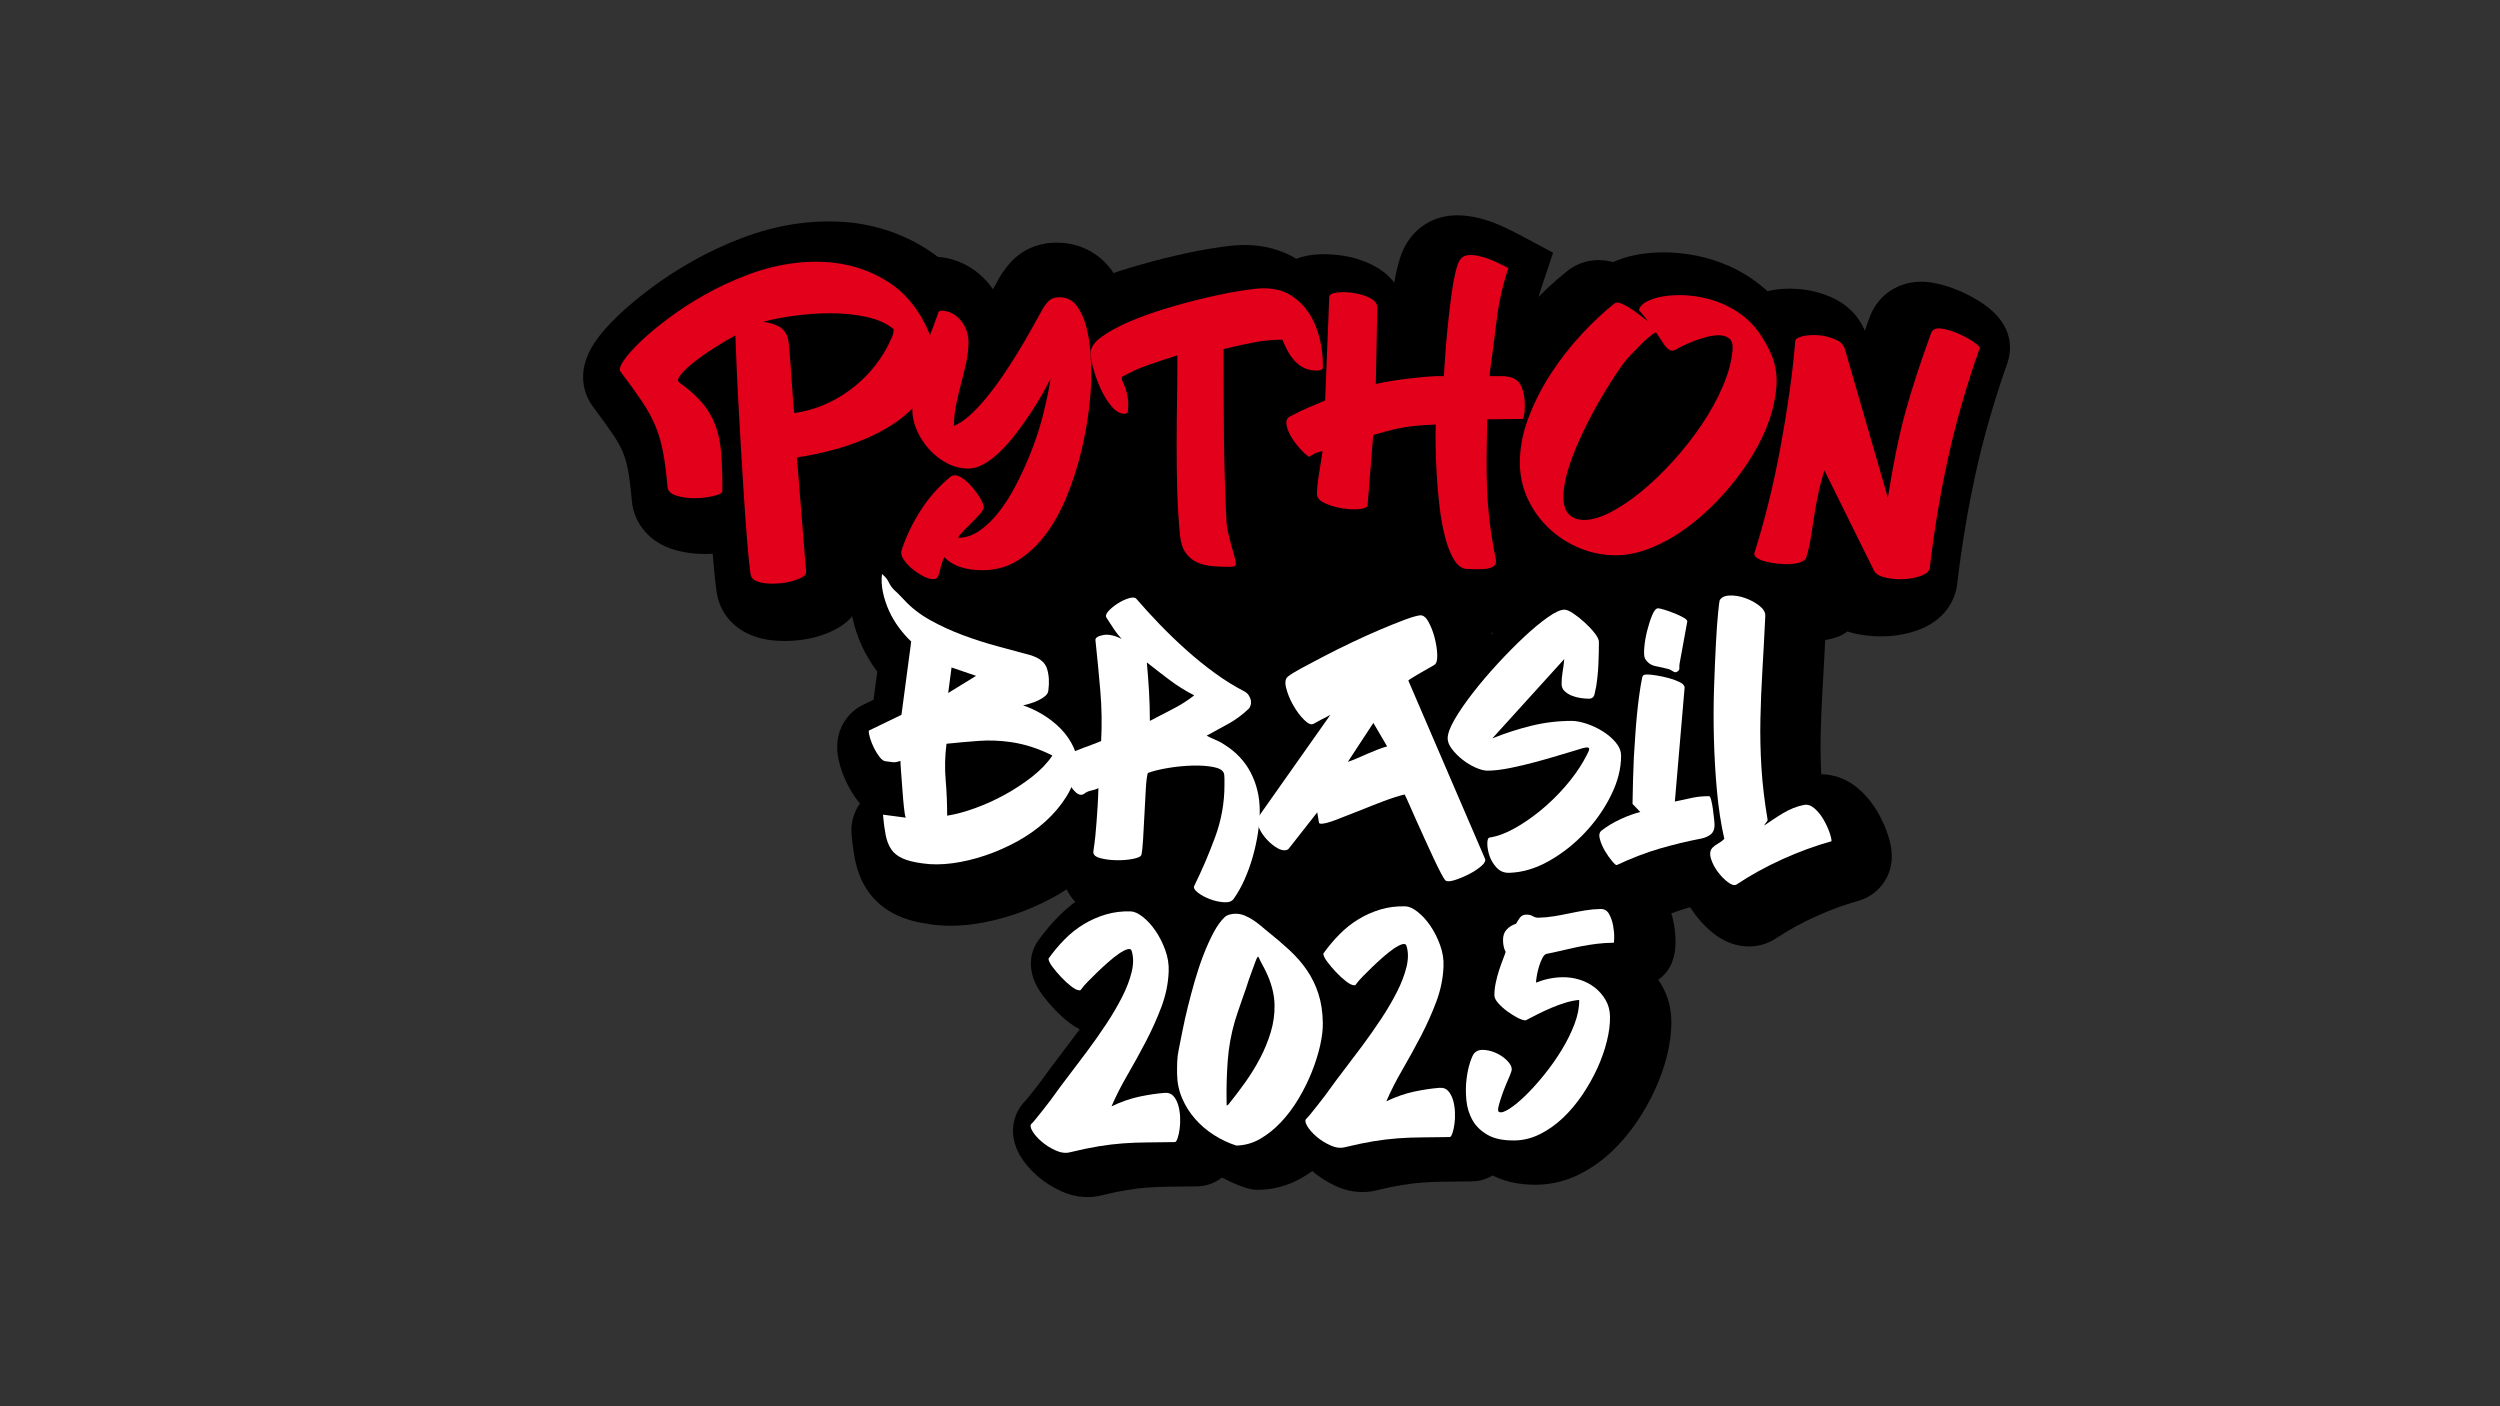 <?xml version="1.0" encoding="UTF-8"?>
<svg id="Camada_1" data-name="Camada 1" xmlns="http://www.w3.org/2000/svg" viewBox="0 0 1920 1080">
  <rect x="0" y="0" width="1920" height="1080" fill="#333333" stroke="none"/>
  <defs>
    <style>
      .cls-1 {
        fill: #e2001a;
      }

      .cls-2 {
        fill: #fff;
      }
    </style>
  </defs>
  <path d="M632.76,354.83l-22.26,19.76,1.88,61.16,43.54,33.08,167.84,17.55,141.09,26.6,171.21-37.05,228.28,15.1s39.96,6.05,54.08-5.85c21.69-18.29,36.65-47.72,36.65-47.72l-22.37-51.79-802.63-63.77"/>
  <g>
    <path d="M483.51,290.97c-1.11-1.4-.24-4.22,2.61-8.45,2.85-4.23,7.26-9.19,13.25-14.9,5.99-5.7,13.27-11.76,21.84-18.19,8.57-6.42,17.98-12.52,28.21-18.29,10.24-5.77,21.08-10.85,32.53-15.23,11.45-4.38,22.87-7.42,34.28-9.11,8.99-1.33,18-1.76,27.03-1.31,9.03.46,17.78,2.02,26.24,4.69,8.46,2.67,16.41,6.43,23.85,11.26,7.44,4.84,13.95,10.99,19.53,18.45,3.63,4.84,6.8,10.03,9.53,15.56,2.72,5.54,4.52,11.26,5.4,17.18,1.36,9.21.7,17.6-1.99,25.16-2.69,7.57-6.78,14.34-12.29,20.3-5.5,5.97-12.01,11.24-19.5,15.82-7.5,4.59-15.44,8.5-23.8,11.76-8.37,3.26-16.77,5.9-25.21,7.93-8.44,2.04-16.27,3.58-23.51,4.66l7.17,89.34c.23,1.53-.69,2.9-2.75,4.1-2.07,1.2-4.66,2.25-7.77,3.17-3.12.91-6.5,1.52-10.15,1.84-3.65.31-7.13.32-10.41.03-3.29-.3-6.09-1.01-8.38-2.12-2.3-1.12-3.6-2.78-3.93-4.96-.81-5.48-1.63-13.31-2.47-23.5-.83-10.18-1.67-21.54-2.52-34.07-.85-12.53-1.66-25.58-2.43-39.13-.78-13.55-1.49-26.33-2.14-38.33-.66-12-1.16-22.62-1.52-31.87-.36-9.24-.62-15.87-.76-19.88-5.19,2.78-10.75,6.08-16.69,9.86-5.94,3.79-11.16,7.48-15.67,11.06-4.51,3.58-7.95,6.84-10.32,9.76-2.37,2.93-2.8,4.95-1.29,6.07,7.27,5.2,13.13,10.38,17.59,15.55,4.46,5.17,7.94,10.92,10.45,17.27,2.5,6.35,4.1,13.73,4.79,22.14.68,8.42.99,18.45.93,30.11-.03,1.35-2.2,2.57-6.52,3.65-4.32,1.09-9.11,1.68-14.35,1.79-5.25.11-10.16-.51-14.73-1.85-4.57-1.34-6.99-3.67-7.25-6.99-1-11.28-2.2-20.56-3.62-27.86-1.42-7.3-3.42-14-6-20.12-2.58-6.11-6.03-12.38-10.34-18.8-4.31-6.42-9.96-14.26-16.93-23.54ZM595.08,252.29c4.11.52,7.84,1.53,11.21,3.05,3.36,1.52,5.88,4.17,7.56,7.96.63,1.25,1.21,4.75,1.72,10.5.51,5.75.99,12.01,1.43,18.78.44,6.77.89,13.2,1.34,19.29.45,6.1.81,10.02,1.07,11.77,15.57-2.3,29.77-8.1,42.63-17.4,12.85-9.29,22.96-20.87,30.32-34.73.84-1.91,1.86-4.08,3.07-6.5,1.21-2.42,1.76-4.74,1.66-6.97-5.13-4.39-12.1-7.56-20.9-9.51-8.8-1.94-18.08-2.92-27.83-2.94-9.75-.01-19.4.63-28.95,1.93-9.55,1.3-17.67,2.9-24.33,4.78Z"/>
    <path d="M602.5,492.26c-2.74,0-5.42-.12-8.04-.35-7.6-.69-14.53-2.55-20.66-5.53-12.85-6.27-21.37-17.76-23.41-31.54-.93-6.3-1.83-14.73-2.73-25.78-.1-1.24-.2-2.5-.31-3.78-1.41.08-2.83.14-4.27.16-8.82.17-17.36-.92-25.37-3.28-18.53-5.44-30.96-19.93-32.47-37.84-.88-9.97-1.93-18.1-3.1-24.16-.94-4.85-2.24-9.26-3.86-13.09-1.7-4.02-4.1-8.35-7.14-12.87-3.9-5.81-9.23-13.21-15.84-22.01h0c-4.51-6.05-15.09-24.64,1.55-49.37,4.32-6.41,10.27-13.2,18.19-20.75,6.96-6.63,15.38-13.65,25.02-20.87,9.76-7.31,20.53-14.3,32.04-20.79,11.72-6.61,24.25-12.48,37.25-17.45,13.8-5.28,27.84-9,41.73-11.06,11.23-1.66,22.65-2.21,33.97-1.65,12.01.61,23.8,2.72,35.07,6.27,11.47,3.62,22.39,8.78,32.47,15.33,10.89,7.09,20.49,16.13,28.55,26.88,4.92,6.57,9.27,13.68,12.94,21.13,4.34,8.84,7.25,18.12,8.65,27.61,2.21,14.94.98,29.12-3.65,42.15-4.29,12.06-10.88,22.96-19.6,32.42-7.68,8.34-16.79,15.75-27.05,22.02-9.22,5.64-19.12,10.53-29.41,14.53-7.87,3.06-15.87,5.69-23.84,7.84l4.64,57.77c1.58,15.34-6,29.78-20.09,38.01-4.67,2.71-9.75,4.83-15.64,6.56-5.36,1.56-11.06,2.61-16.99,3.13-2.91.25-5.78.38-8.6.38Z"/>
  </g>
  <g>
    <path d="M811.39,221.62c5.99,0,10.68,2.35,14.08,7.04,3.39,4.69,5.94,10.34,7.64,16.93,1.69,6.59,2.79,13.33,3.3,20.22.5,6.89.75,12.54.75,16.93,0,8.79-.7,18.78-2.1,29.96-1.4,11.19-3.55,22.67-6.44,34.45-2.9,11.79-6.64,23.32-11.23,34.6-4.6,11.29-10.14,21.32-16.63,30.11-6.49,8.79-13.98,15.88-22.47,21.27-8.49,5.39-18.13,8.09-28.91,8.09-13.58,0-23.77-3.49-30.56-10.49-1.2,2.4-2.1,4.85-2.7,7.34-.6,2.5-1.3,5.04-2.1,7.64-.6,1.8-2,2.7-4.19,2.7s-4.84-.8-7.94-2.4c-3.1-1.6-6.04-3.55-8.84-5.84-2.8-2.29-5.09-4.79-6.89-7.49-1.8-2.7-2.4-5.14-1.8-7.34,3.79-11.38,9.03-22.27,15.73-32.65,6.69-10.38,14.73-19.37,24.12-26.96,1-.6,1.99-.9,3-.9,2.2,0,4.64,1.05,7.34,3.15,2.7,2.1,5.24,4.6,7.64,7.49,2.4,2.9,4.39,5.8,5.99,8.69,1.6,2.9,2.4,5.14,2.4,6.74,0,1-.9,2.55-2.7,4.64-1.8,2.1-3.9,4.34-6.29,6.74-2.4,2.4-4.75,4.75-7.04,7.04-2.3,2.3-3.85,4.25-4.64,5.84,5.99,0,11.73-1.9,17.23-5.69,5.49-3.79,10.64-8.73,15.43-14.83,4.79-6.09,9.18-12.93,13.18-20.52,3.99-7.59,7.59-15.23,10.78-22.92,3.19-7.69,5.89-15.03,8.09-22.02,2.19-6.99,3.79-12.88,4.79-17.68.2-1,.6-2.7,1.2-5.09.6-2.4,1.15-4.89,1.65-7.49.5-2.59.95-5.04,1.35-7.34.4-2.29.6-3.75.6-4.34-1.6,3.4-3.8,7.54-6.59,12.43-2.8,4.9-5.95,9.99-9.44,15.28-3.5,5.29-7.29,10.64-11.38,16.03-4.1,5.39-8.29,10.19-12.58,14.38-4.3,4.19-8.64,7.59-13.03,10.19-4.4,2.6-8.69,3.89-12.88,3.89-5.99,0-11.68-1.39-17.08-4.19-5.39-2.8-10.19-6.49-14.38-11.09-4.19-4.59-7.54-9.74-10.04-15.43-2.5-5.69-3.74-11.43-3.74-17.23,0-6.79.65-13.38,1.95-19.77,1.3-6.39,2.94-12.73,4.94-19.02,1.99-6.29,4.19-12.48,6.59-18.57,2.4-6.09,4.69-12.23,6.89-18.43.4-1,.65-1.69.75-2.1.1-.4.65-.8,1.65-1.2,3.39,0,6.44.7,9.14,2.1,2.7,1.4,5.04,3.29,7.04,5.69,1.99,2.4,3.54,5.09,4.64,8.09,1.1,3,1.65,6.1,1.65,9.29,0,5.39-.6,10.84-1.8,16.33-1.2,5.5-2.55,11.08-4.04,16.78-1.5,5.69-2.85,11.38-4.04,17.08-1.2,5.69-1.8,11.44-1.8,17.23,3.79-1.4,7.84-3.99,12.13-7.79,4.29-3.79,8.69-8.39,13.18-13.78,4.49-5.39,8.94-11.28,13.33-17.68,4.39-6.39,8.54-12.78,12.43-19.17,3.89-6.39,7.44-12.43,10.64-18.13,3.19-5.69,5.89-10.53,8.09-14.53,1.6-3.19,3.49-6.04,5.69-8.54,2.2-2.5,5.29-3.75,9.29-3.75Z"/>
    <path d="M709.83,483.71c-7.87,0-15.99-2.13-24.12-6.32-5.29-2.73-10.35-6.07-15.05-9.93-5.45-4.47-10.13-9.59-13.86-15.19-7.48-11.22-9.79-24.08-6.49-36.19.17-.63.36-1.26.57-1.88,4.71-14.13,11.28-27.8,19.55-40.62,2.15-3.34,4.42-6.58,6.81-9.72-5.17-6.37-9.45-13.4-12.76-20.96-4.45-10.14-6.71-20.71-6.71-31.39,0-9.13.89-18.15,2.66-26.81,1.54-7.58,3.52-15.21,5.89-22.67,2.21-6.96,4.69-13.96,7.38-20.81,2.21-5.61,4.39-11.43,6.48-17.32.13-.36.26-.72.4-1.07,3.34-10.45,11.27-18.8,22.09-23.15,4.19-1.68,8.66-2.55,13.17-2.55,9.07,0,17.6,2.03,25.36,6.04,6.9,3.58,12.92,8.43,17.93,14.44,1.23,1.47,2.38,3,3.46,4.57.95-1.7,1.82-3.29,2.64-4.76,2.88-5.62,6.38-10.78,10.4-15.35,8.92-10.14,21.63-15.72,35.78-15.72,17.41,0,32.56,7.68,42.66,21.63,5.99,8.29,10.44,17.98,13.24,28.82,2.22,8.63,3.67,17.53,4.32,26.48.57,7.87.84,14.24.84,19.49,0,10.18-.8,21.73-2.37,34.33-1.56,12.48-3.98,25.43-7.19,38.5-3.29,13.4-7.61,26.68-12.82,39.49-5.69,13.96-12.73,26.66-20.93,37.77-9.05,12.25-19.79,22.38-31.93,30.09-14.21,9.02-30.3,13.6-47.84,13.6-5.36,0-10.31-.39-14.9-1.08-6.78,5.27-15.34,8.27-24.65,8.27ZM748.45,242.04c-.03.12-.06.24-.09.35-.03.11-.06.22-.09.33.06-.22.12-.45.17-.68ZM796.41,233.9h.02-.02Z"/>
  </g>
  <g>
    <path d="M816.47,275.58c0-4.39,2.94-8.73,8.84-13.03,5.89-4.29,13.38-8.39,22.47-12.28,9.09-3.9,19.12-7.49,30.11-10.79,10.98-3.3,21.62-6.14,31.91-8.54,10.28-2.4,19.57-4.24,27.86-5.54,8.29-1.3,14.23-1.95,17.83-1.95,8.58,0,15.88,1.85,21.87,5.54,5.99,3.7,10.93,8.54,14.83,14.53,3.9,5.99,6.74,12.73,8.54,20.22,1.8,7.49,2.7,15.03,2.7,22.62,0,1.6-.55,2.55-1.65,2.85-1.1.3-2.35.45-3.74.45-3.6,0-6.84-.7-9.74-2.1-2.9-1.4-5.44-3.29-7.64-5.69-2.2-2.4-4.1-5.09-5.69-8.09-1.6-3-3-5.99-4.19-8.99-7.99,0-15.98.8-23.97,2.4-7.99,1.6-15.78,3.3-23.37,5.09,0,24.17.1,47.44.3,69.81.2,22.37.9,45.74,2.1,70.1.2,2.6.7,5.59,1.5,8.99.8,3.4,1.65,6.69,2.55,9.89.9,3.2,1.69,6.04,2.4,8.54.7,2.5,1.05,4.14,1.05,4.94,0,1.6-.5,2.5-1.5,2.7-1,.2-2.2.3-3.59.3-4.79,0-9.49-.2-14.08-.6-4.6-.4-8.69-1.45-12.28-3.15-3.6-1.7-6.59-4.24-8.99-7.64-2.4-3.39-3.89-8.09-4.49-14.08-1.2-12.58-1.95-24.82-2.25-36.7-.3-11.88-.45-23.71-.45-35.5s.1-23.62.3-35.5c.2-11.88.3-24.21.3-37-7.59,2.4-15.18,4.9-22.77,7.49-7.59,2.6-14.88,5.89-21.87,9.89v2.4c1.6,3.2,2.85,6.44,3.75,9.74.9,3.29,1.35,6.64,1.35,10.04,0,1-.05,2.5-.15,4.49-.1,2-.95,3-2.55,3-3.8,0-7.34-1.95-10.64-5.84-3.3-3.89-6.19-8.54-8.69-13.93-2.5-5.39-4.49-10.83-5.99-16.33-1.5-5.49-2.25-9.74-2.25-12.73Z"/>
    <path d="M928.22,482.84c-5.77,0-11.54-.25-17.13-.73-8.76-.77-16.92-2.91-24.28-6.38-9.19-4.34-16.85-10.8-22.78-19.22-5.93-8.4-9.56-18.81-10.77-30.92l-.02-.17c-1.27-13.34-2.08-26.52-2.39-39.16-.23-9.01-.37-18.08-.43-27.08-2.07.34-4.2.52-6.38.52-14.23,0-27.58-6.51-37.58-18.34-5.33-6.29-9.96-13.67-13.78-21.91-3.3-7.12-6-14.48-8.01-21.86-2.38-8.72-3.49-15.72-3.49-22.02,0-11.19,4.05-27.49,23.34-41.55,8.12-5.92,17.73-11.22,29.36-16.21,10.26-4.4,21.66-8.49,33.87-12.15,11.62-3.49,23.07-6.55,34.04-9.11,11.01-2.57,21.23-4.6,30.39-6.04,10.5-1.64,17.68-2.37,23.3-2.37,15.18,0,28.77,3.63,40.39,10.79,10.46,6.45,19.17,14.98,25.9,25.34,6.07,9.34,10.54,19.84,13.27,31.22,2.44,10.15,3.67,20.53,3.67,30.86,0,17.54-11.1,32.36-27.61,36.89-4.17,1.14-8.55,1.7-13.08,1.7-8.96,0-17.4-1.89-25.11-5.62-5.12-2.47-9.86-5.65-14.11-9.47.05,10.9.12,21.56.21,31.91.19,21.51.87,44.38,2.02,68,.05.45.21,1.51.63,3.31.67,2.86,1.39,5.67,2.17,8.42l2.4,8.54c1.24,4.44,2.37,9.21,2.37,14.51,0,18.41-12.26,33.75-29.81,37.3l-.2.04c-3.29.64-6.68.96-10.38.96Z"/>
  </g>
  <g>
    <path d="M1110.9,204.58c1.6-2.4,3.89-3.69,6.89-3.89,3-.2,6.39.2,10.19,1.2,3.79,1,7.64,2.4,11.53,4.19,3.89,1.8,7.34,3.5,10.34,5.09-4.6,13.78-7.74,27.71-9.44,41.79-1.7,14.08-3.55,28.31-5.54,42.69v2.4h8.99c7.79,0,12.93,2.15,15.43,6.44,2.49,4.3,3.75,10.04,3.75,17.23v2.4c0,1.2-.1,2.4-.3,3.6-.2,1.2-.4,2.3-.6,3.29-.2,1-.6,1.5-1.2,1.5l-28.16.3c-.2,10.78-.35,20.87-.45,30.26-.1,9.39.05,18.53.45,27.41.4,8.89,1.15,17.78,2.25,26.66,1.1,8.89,2.64,18.13,4.64,27.71.6,2.8.1,4.79-1.5,5.99-1.6,1.2-3.65,1.95-6.14,2.25-2.5.3-5.09.4-7.79.3-2.7-.1-4.84-.15-6.44-.15-4.4.2-8.09-2-11.08-6.59-3-4.6-5.5-10.59-7.49-17.98-2-7.39-3.55-15.63-4.64-24.72-1.1-9.09-1.9-17.98-2.4-26.66-.5-8.69-.8-16.67-.9-23.97-.1-7.29-.05-12.73.15-16.33-6.39.2-11.98.55-16.78,1.05-4.79.5-9.09,1.15-12.88,1.95-3.8.8-7.29,1.65-10.49,2.55-3.2.9-6.59,1.85-10.19,2.85l-4.49,56.32c-.2,1.8-2.4,2.9-6.59,3.3-4.19.4-8.79.2-13.78-.6-4.99-.8-9.59-2.14-13.78-4.04-4.19-1.9-6.39-4.24-6.59-7.04,0-2.2.15-4.74.45-7.64.3-2.89.7-5.89,1.2-8.99.5-3.09,1-6.24,1.5-9.44.5-3.19.95-6.09,1.35-8.69-1.6,0-3.55.5-5.84,1.5-2.3,1-3.95,2-4.94,3-2.4-1.6-4.99-3.99-7.79-7.19-2.8-3.19-5.14-6.44-7.04-9.74-1.9-3.3-3.05-6.44-3.45-9.44-.4-3,.6-5.09,3-6.29,3-1.6,5.64-2.94,7.94-4.04,2.29-1.1,4.49-2.1,6.59-3,2.1-.9,4.24-1.8,6.44-2.7,2.2-.9,4.59-1.95,7.19-3.15l3.3-82.99c0-1.99,2.05-3.24,6.14-3.75,4.09-.5,8.54-.4,13.33.3,4.79.7,9.18,2.05,13.18,4.04,3.99,2,5.99,4.6,5.99,7.79l-1.2,61.42c3.39-.8,7.54-1.6,12.43-2.4,4.89-.8,9.93-1.5,15.13-2.1,5.19-.6,10.23-1.1,15.13-1.5,4.89-.4,8.94-.5,12.13-.3,0-1,.15-3.75.45-8.24.3-4.49.7-9.89,1.2-16.18.5-6.29,1.15-13.13,1.95-20.52.8-7.39,1.65-14.43,2.55-21.12.9-6.69,1.95-12.53,3.15-17.53,1.2-4.99,2.4-8.29,3.6-9.89Z"/>
    <path d="M1126.2,488.73c-1.08,0-2.16-.02-3.25-.06-2.38-.09-3.87-.12-4.71-.12-16.47.34-31.47-7.84-41.1-22.61-5.09-7.81-9.01-16.98-12-28.06-.99-3.66-1.89-7.49-2.7-11.47-6.16,6.99-15.6,12.46-29.09,13.75-7.12.68-14.78.39-22.71-.89-8.03-1.28-15.7-3.55-22.75-6.74-22.98-10.39-26.7-29.13-27.24-36.71l-.09-1.24v-1.24c0-2.57.12-5.28.35-8.22-1.91-1.82-3.81-3.82-5.72-6-4.27-4.87-8.01-10.06-11.06-15.37-4.19-7.26-6.83-14.8-7.84-22.39-2.37-17.64,6.1-34.16,21.63-42.21,3.41-1.81,6.38-3.32,9.06-4.61.36-.17.71-.34,1.06-.5l2.42-60.88c.64-16.16,12.32-34.35,37.13-37.38,7.21-.88,14.84-.74,22.7.41,8.51,1.25,16.52,3.73,23.85,7.39,6.78,3.39,12.39,7.99,16.62,13.42.67-3.82,1.41-7.39,2.22-10.75,2.34-9.73,5.07-16.39,9.07-21.99,7.68-11.03,19.79-17.85,33.37-18.77,6.84-.45,14.06.32,21.52,2.27,5.84,1.54,11.66,3.65,17.37,6.29,4.46,2.06,8.55,4.07,12.14,5.99l26.32,14.03-9.44,28.29c-3.82,11.46-6.47,23.18-7.88,34.84-.53,4.38-1.08,8.81-1.64,13.26,8.24,5.03,13.2,11.52,15.97,16.29,5.67,9.77,8.54,21.53,8.54,34.98v2.4c0,3.07-.26,6.2-.76,9.29-.28,1.71-.55,3.15-.81,4.46-3.08,15.37-14.64,26.66-29.16,29.33-.02,7.4.13,14.67.44,21.68.36,7.95,1.03,15.99,2.01,23.92.97,7.87,2.37,16.2,4.15,24.77,3.42,16.16-2.26,32.06-14.85,41.5-6.64,4.97-14.41,8.01-23.11,9.06-3.27.39-6.63.59-10.04.59ZM1105.13,452.21v.04s0-.04,0-.04Z"/>
  </g>
  <g>
    <path d="M1344.24,262.79c3.01,4.78,5.42,9.27,7.23,13.46,1.81,4.19,3.07,8.38,3.78,12.57.71,4.19.92,8.54.64,13.03-.29,4.49-1.02,9.54-2.2,15.14-1.77,8.39-4.85,17.19-9.21,26.39-4.37,9.2-9.79,18.3-16.25,27.31-6.47,9.01-13.69,17.57-21.65,25.68-7.97,8.11-16.34,15.28-25.11,21.49-8.77,6.22-17.85,11.19-27.22,14.91-9.38,3.72-18.56,5.59-27.55,5.62-9.99.03-19.58-1.84-28.78-5.61-9.2-3.77-17.36-8.94-24.46-15.51-7.11-6.57-12.82-14.29-17.14-23.17-4.32-8.87-6.6-18.41-6.82-28.59-.24-12.38,2.03-24.87,6.79-37.47,4.76-12.6,10.87-24.6,18.32-36,7.46-11.4,15.71-21.96,24.78-31.68,9.06-9.71,17.78-17.88,26.15-24.49,1.2-1,2.89-1.06,5.09-.16,2.2.89,4.6,2.14,7.2,3.72,2.6,1.59,5.15,3.38,7.65,5.37,2.5,1.99,4.75,3.68,6.76,5.07h.3s-7.21-8.67-7.21-8.67c.59-3.39,3.92-6.25,10.01-8.57,6.08-2.31,13.62-3.48,22.61-3.51,5.59-.02,11.43.57,17.53,1.75,6.09,1.18,12.09,3.07,17.99,5.64,5.9,2.58,11.5,6.01,16.81,10.29,5.3,4.28,9.96,9.61,13.98,15.99ZM1192.76,408.22c2.4,1.19,5.2,1.78,8.39,1.77,6.19-.02,13.27-2.08,21.25-6.2,7.97-4.11,16.25-9.68,24.82-16.7,8.57-7.01,17.03-15.13,25.4-24.34,8.36-9.21,15.98-18.87,22.84-28.97,6.86-10.1,12.57-20.41,17.14-30.91,4.56-10.5,7.23-20.44,8.01-29.83.39-4.39-.52-7.44-2.72-9.13-2.2-1.69-5-2.53-8.4-2.52-3,0-6.24.47-9.73,1.38-3.49.91-6.94,2.02-10.33,3.32-3.39,1.31-6.48,2.67-9.28,4.07-2.8,1.41-4.99,2.51-6.58,3.31-1.2.6-2.5.46-3.9-.44-1.4-.89-2.7-2.19-3.91-3.88-1.2-1.69-2.41-3.49-3.61-5.38-1.2-1.89-2.31-3.54-3.31-4.93-4.19,2.81-8.12,6.07-11.81,9.77-3.69,3.71-7.22,7.36-10.6,10.97-2.39,2.6-5.77,7.21-10.15,13.81-4.38,6.6-9.05,14.26-14.02,22.96-4.97,8.7-9.69,17.9-14.15,27.6-4.47,9.7-7.94,18.85-10.41,27.44-2.48,8.6-3.5,16.24-3.08,22.93.42,6.69,3.13,11.33,8.13,13.91Z"/>
    <path d="M1226.79,473.68c-14.6.04-28.82-2.73-42.27-8.25-13.06-5.34-24.85-12.83-35.03-22.25-10.31-9.52-18.69-20.85-24.92-33.65-6.54-13.42-10.03-27.98-10.37-43.25-.32-16.93,2.72-33.95,9.05-50.72,5.65-14.94,12.98-29.36,21.81-42.85,8.52-13.04,18.12-25.3,28.51-36.44,10.16-10.89,20.21-20.29,29.87-27.94,9.92-7.99,22.8-10.5,35.4-7.05,1.26-.57,2.57-1.11,3.94-1.64,10.21-3.88,21.67-5.78,35.06-5.81,7.84-.02,16.03.78,24.34,2.39,8.6,1.67,17.15,4.34,25.41,7.95,8.77,3.84,17.11,8.93,24.83,15.15,8.34,6.74,15.63,15.03,21.69,24.67h0c3.96,6.3,7.24,12.45,9.76,18.27,2.91,6.74,4.99,13.68,6.17,20.64,1.17,6.91,1.52,14.03,1.06,21.21-.39,6.16-1.37,12.95-2.9,20.18-2.34,11.05-6.33,22.56-11.86,34.22-5.25,11.06-11.8,22.08-19.46,32.76-7.48,10.42-15.94,20.46-25.14,29.82-9.41,9.58-19.47,18.18-29.89,25.57-11.02,7.81-22.67,14.17-34.61,18.91-13.45,5.34-27.07,8.07-40.47,8.11ZM1309.83,296.67h0,0Z"/>
  </g>
  <g>
    <path d="M1469.05,255.67c1.22-3.22,3.96-4.53,8.22-3.92,4.25.61,8.73,1.93,13.43,3.94,4.69,2.02,8.89,4.29,12.57,6.82,3.68,2.53,5.35,4.18,5.01,4.92-10.63,30.1-19.11,59.59-25.44,88.47-6.33,28.89-11.25,58.35-14.75,88.38-.29,2.59-2.57,4.69-6.85,6.32-4.28,1.62-9.03,2.55-14.25,2.77-5.23.22-10.18-.21-14.85-1.31-4.67-1.09-7.66-2.99-8.98-5.68l-39.83-80.51c-2.06,6.52-3.72,12.81-4.98,18.87-1.26,6.06-2.34,11.96-3.23,17.68-.89,5.73-1.76,11.36-2.62,16.89-.86,5.53-2.1,10.99-3.74,16.37-.53,1.73-1.95,3.03-4.26,3.91-2.3.89-5.1,1.42-8.39,1.6-3.29.19-6.73.09-10.31-.29-3.59-.38-6.88-.96-9.89-1.74-3.01-.78-5.35-1.79-7.05-3.02-1.7-1.24-2.31-2.52-1.85-3.86,4.04-12.65,7.86-26.25,11.46-40.82,3.59-14.56,6.77-29.31,9.52-44.24,2.75-14.93,5.16-29.67,7.23-44.22,2.06-14.55,3.61-28.23,4.64-41.05.14-1.8,2.13-3.15,5.96-4.05,3.83-.89,8.1-1.15,12.8-.76,4.7.39,9.17,1.5,13.4,3.32,4.23,1.83,6.82,4.46,7.79,7.89l34.52,119.45c2.11-13.22,4.27-25.31,6.47-36.28,2.19-10.97,4.67-21.53,7.42-31.67,2.75-10.15,5.83-20.39,9.22-30.72,3.39-10.33,7.26-21.49,11.58-33.47Z"/>
    <path d="M1444.67,488.73c-7.09.02-14-.75-20.6-2.3-19.15-4.48-28.13-16.06-32-23.34-4.16,4.06-9.22,7.3-14.95,9.49-5.66,2.17-12.08,3.48-19.02,3.87-5.13.29-10.52.15-15.99-.43-5.28-.56-10.31-1.45-14.98-2.66-7.48-1.94-13.7-4.78-19.06-8.7-14.14-10.32-19.84-27.26-14.6-43.28,3.76-11.79,7.38-24.69,10.76-38.36,3.41-13.83,6.46-28.03,9.07-42.17,2.65-14.42,5.01-28.82,6.99-42.79,1.95-13.75,3.43-26.84,4.4-38.9,1.06-13.66,10.32-30.25,33.09-35.59,7.44-1.73,15.42-2.26,23.77-1.57,8.52.71,16.75,2.76,24.46,6.09,12.38,5.35,21.5,14.46,26.15,25.95,1.19-3.38,2.42-6.83,3.68-10.33.07-.19.14-.37.21-.56,7.1-18.69,25.69-29.26,46.22-26.32,7.31,1.05,14.81,3.21,22.32,6.43,6.85,2.94,13.12,6.36,18.68,10.19,24.56,16.89,21.43,36.79,18.28,45.76h0c-10.11,28.62-18.26,56.97-24.24,84.28-6.06,27.64-10.83,56.2-14.17,84.91-.85,7.5-5.45,26.14-29.38,35.23-7.8,2.96-16.31,4.65-25.29,5.03-1.28.05-2.55.08-3.81.09ZM1360.44,443.7s0,.03-.01.04c0-.01,0-.03.01-.04ZM1433.05,440.13c0,.06-.01.11-.02.17,0-.06.01-.11.02-.17ZM1454.86,430.85s0,.02.01.03c0,0,0-.02-.01-.03ZM1395.07,264.7c0,.05,0,.11-.01.16,0-.06,0-.11.01-.16ZM1476.16,252.82c-.52,1.15-.97,2.3-1.36,3.44.07-.19.14-.38.2-.58.34-.97.73-1.93,1.15-2.86ZM1476.18,252.77s-.01.02-.02.03c0-.01.01-.02.02-.03Z"/>
  </g>
  <path class="cls-1" d="M476.45,285.18c-1.09-1.38-.23-4.15,2.57-8.31,2.8-4.15,7.14-9.03,13.02-14.64,5.88-5.6,13.04-11.56,21.46-17.87,8.42-6.31,17.66-12.3,27.72-17.97,10.06-5.67,20.71-10.66,31.96-14.97,11.25-4.31,22.48-7.29,33.68-8.95,8.83-1.31,17.68-1.73,26.56-1.29,8.87.45,17.47,1.99,25.78,4.61,8.31,2.62,16.12,6.31,23.43,11.06,7.31,4.75,13.7,10.8,19.19,18.13,3.56,4.76,6.68,9.86,9.36,15.29,2.67,5.44,4.44,11.07,5.3,16.88,1.34,9.05.69,17.29-1.96,24.73-2.65,7.44-6.67,14.09-12.07,19.95-5.41,5.87-11.8,11.05-19.16,15.55-7.37,4.51-15.17,8.35-23.39,11.55-8.23,3.2-16.48,5.8-24.77,7.79-8.29,2-15.99,3.52-23.1,4.57l7.04,87.78c.22,1.5-.68,2.85-2.71,4.03-2.03,1.18-4.57,2.21-7.63,3.11-3.06.89-6.38,1.49-9.97,1.81-3.59.31-7,.32-10.23.03-3.24-.29-5.98-.99-8.23-2.08-2.26-1.1-3.54-2.73-3.86-4.88-.8-5.38-1.61-13.08-2.43-23.09-.82-10-1.65-21.16-2.48-33.48-.83-12.31-1.63-25.13-2.39-38.45-.76-13.31-1.46-25.87-2.11-37.66-.65-11.79-1.14-22.23-1.5-31.31-.35-9.08-.61-15.6-.74-19.54-5.1,2.74-10.57,5.97-16.4,9.69-5.84,3.73-10.97,7.35-15.4,10.86-4.43,3.52-7.81,6.72-10.14,9.59-2.33,2.88-2.75,4.86-1.26,5.97,7.14,5.11,12.9,10.2,17.28,15.27,4.38,5.08,7.81,10.73,10.27,16.97,2.46,6.24,4.03,13.49,4.71,21.76.67,8.27.98,18.13.91,29.58-.03,1.32-2.16,2.52-6.4,3.59-4.25,1.07-8.95,1.65-14.1,1.76-5.16.1-9.98-.5-14.47-1.82-4.49-1.32-6.86-3.61-7.13-6.87-.98-11.08-2.16-20.21-3.56-27.38-1.39-7.17-3.36-13.75-5.9-19.77-2.54-6.01-5.93-12.17-10.16-18.47-4.24-6.31-9.78-14.02-16.63-23.13ZM586.07,247.16c4.04.51,7.7,1.5,11.01,2.99,3.3,1.49,5.78,4.1,7.43,7.82.62,1.23,1.19,4.67,1.69,10.32.51,5.65.97,11.8,1.41,18.45.43,6.65.87,12.97,1.32,18.96.44,5.99.8,9.85,1.05,11.57,15.29-2.26,29.25-7.96,41.88-17.09,12.63-9.13,22.56-20.51,29.79-34.13.82-1.88,1.83-4.01,3.02-6.39,1.19-2.37,1.73-4.66,1.63-6.85-5.04-4.32-11.89-7.43-20.54-9.34-8.65-1.91-17.76-2.87-27.34-2.89-9.58-.01-19.06.62-28.45,1.9-9.39,1.28-17.36,2.85-23.91,4.69Z"/>
  <path class="cls-1" d="M837.57,271.17c0-4.19,2.81-8.34,8.44-12.44,5.62-4.1,12.77-8.01,21.45-11.73,8.67-3.72,18.25-7.15,28.74-10.3,10.48-3.15,20.64-5.86,30.46-8.15,9.82-2.29,18.68-4.05,26.6-5.29,7.91-1.24,13.58-1.86,17.02-1.86,8.2,0,15.16,1.76,20.88,5.29,5.72,3.53,10.44,8.15,14.16,13.87,3.72,5.72,6.44,12.15,8.15,19.3,1.72,7.15,2.57,14.35,2.57,21.59,0,1.53-.53,2.43-1.57,2.72-1.05.29-2.24.43-3.57.43-3.43,0-6.53-.67-9.3-2-2.77-1.33-5.2-3.15-7.29-5.43-2.1-2.29-3.91-4.86-5.43-7.72-1.53-2.86-2.86-5.72-4-8.58-7.63,0-15.26.76-22.88,2.29-7.63,1.53-15.06,3.15-22.31,4.86,0,23.07.09,45.29.29,66.64.19,21.36.86,43.66,2,66.92.19,2.48.67,5.34,1.43,8.58.76,3.24,1.57,6.39,2.43,9.44.86,3.05,1.62,5.77,2.29,8.15.67,2.38,1,3.95,1,4.72,0,1.52-.48,2.38-1.43,2.57-.96.19-2.1.29-3.43.29-4.58,0-9.06-.19-13.44-.57-4.39-.38-8.29-1.39-11.73-3-3.43-1.62-6.29-4.05-8.58-7.29-2.29-3.24-3.72-7.72-4.29-13.44-1.14-12.01-1.86-23.69-2.14-35.04-.29-11.34-.43-22.64-.43-33.89s.09-22.55.29-33.89c.19-11.34.29-23.12.29-35.32-7.25,2.29-14.49,4.67-21.74,7.15-7.25,2.48-14.21,5.63-20.88,9.44v2.29c1.52,3.05,2.72,6.15,3.58,9.3.86,3.15,1.29,6.34,1.29,9.58,0,.96-.05,2.39-.14,4.29-.1,1.91-.91,2.86-2.43,2.86-3.62,0-7.01-1.86-10.15-5.58-3.15-3.72-5.91-8.15-8.29-13.3-2.39-5.15-4.29-10.34-5.72-15.59-1.43-5.24-2.15-9.3-2.15-12.15Z"/>
  <path class="cls-1" d="M1121.25,199.63c1.52-2.29,3.72-3.53,6.58-3.72,2.86-.19,6.1.19,9.72,1.14,3.62.96,7.29,2.29,11.01,4,3.72,1.72,7.01,3.34,9.87,4.86-4.39,13.16-7.39,26.45-9.01,39.9-1.62,13.44-3.39,27.03-5.29,40.75v2.29h8.58c7.44,0,12.34,2.05,14.73,6.15,2.38,4.1,3.58,9.58,3.58,16.45v2.29c0,1.14-.1,2.29-.29,3.43-.19,1.14-.38,2.19-.57,3.15-.19.96-.57,1.43-1.14,1.43l-26.88.29c-.19,10.3-.34,19.93-.43,28.89-.1,8.96.04,17.69.43,26.17.38,8.49,1.09,16.97,2.15,25.45,1.05,8.48,2.52,17.3,4.43,26.45.57,2.67.09,4.58-1.43,5.72-1.53,1.14-3.48,1.86-5.86,2.15-2.39.29-4.86.38-7.44.29-2.57-.1-4.63-.14-6.15-.14-4.2.19-7.72-1.91-10.58-6.29-2.86-4.39-5.25-10.11-7.15-17.16-1.91-7.05-3.39-14.92-4.43-23.59-1.05-8.67-1.81-17.16-2.29-25.45-.48-8.29-.76-15.92-.86-22.88-.1-6.96-.05-12.15.14-15.59-6.1.19-11.44.53-16.02,1-4.58.48-8.68,1.1-12.3,1.86-3.62.76-6.96,1.57-10.01,2.43-3.05.86-6.29,1.76-9.72,2.72l-4.29,53.77c-.19,1.72-2.29,2.77-6.29,3.15-4,.38-8.39.19-13.16-.57-4.77-.76-9.15-2.05-13.16-3.86-4-1.81-6.1-4.05-6.29-6.72,0-2.1.14-4.53.43-7.29.29-2.76.67-5.62,1.14-8.58.47-2.95.95-5.96,1.43-9.01.47-3.05.9-5.81,1.29-8.29-1.53,0-3.39.48-5.58,1.43-2.19.96-3.77,1.91-4.72,2.86-2.29-1.52-4.77-3.81-7.44-6.86-2.67-3.05-4.91-6.15-6.72-9.3-1.81-3.15-2.91-6.15-3.29-9.01-.38-2.86.57-4.86,2.86-6.01,2.86-1.52,5.38-2.81,7.58-3.86,2.19-1.05,4.29-2,6.29-2.86,2-.86,4.05-1.72,6.15-2.57,2.1-.86,4.38-1.86,6.86-3l3.15-79.22c0-1.9,1.95-3.1,5.86-3.58,3.91-.47,8.15-.38,12.73.29,4.58.67,8.77,1.96,12.58,3.86,3.81,1.91,5.72,4.39,5.72,7.44l-1.14,58.63c3.24-.76,7.19-1.52,11.87-2.29,4.67-.76,9.48-1.43,14.44-2,4.96-.57,9.77-1.05,14.44-1.43,4.67-.38,8.53-.47,11.58-.29,0-.95.14-3.58.43-7.86.29-4.29.67-9.44,1.14-15.44.47-6.01,1.09-12.54,1.86-19.59.76-7.05,1.57-13.77,2.43-20.16.86-6.39,1.86-11.96,3-16.73,1.14-4.76,2.29-7.91,3.43-9.44Z"/>
  <path class="cls-1" d="M1353.19,258.81c2.87,4.57,5.17,8.85,6.9,12.85,1.73,4,2.93,8,3.61,12,.68,4,.88,8.15.61,12.44-.27,4.29-.97,9.11-2.1,14.45-1.69,8.01-4.63,16.41-8.8,25.19-4.17,8.78-9.34,17.47-15.51,26.07-6.17,8.6-13.06,16.77-20.67,24.51-7.61,7.74-15.6,14.58-23.97,20.52-8.38,5.94-17.04,10.68-25.99,14.23-8.95,3.56-17.72,5.34-26.3,5.36-9.54.03-18.69-1.76-27.47-5.36-8.78-3.6-16.57-8.53-23.35-14.81-6.79-6.27-12.24-13.64-16.36-22.12-4.13-8.47-6.3-17.57-6.51-27.29-.23-11.82,1.94-23.74,6.48-35.77,4.54-12.03,10.37-23.48,17.49-34.37,7.12-10.89,15-20.96,23.65-30.24,8.65-9.27,16.97-17.06,24.96-23.38,1.14-.95,2.76-1.01,4.86-.16,2.1.85,4.39,2.04,6.87,3.56,2.48,1.52,4.92,3.23,7.31,5.13,2.39,1.9,4.54,3.52,6.45,4.84h.29s-6.89-8.28-6.89-8.28c.56-3.24,3.75-5.97,9.56-8.18,5.81-2.21,13-3.33,21.58-3.35,5.34-.02,10.91.54,16.74,1.67,5.82,1.13,11.54,2.93,17.17,5.39,5.63,2.46,10.98,5.74,16.04,9.82,5.06,4.09,9.51,9.17,13.34,15.26ZM1208.58,397.64c2.29,1.14,4.96,1.7,8.01,1.69,5.91-.02,12.67-1.99,20.29-5.92,7.61-3.93,15.51-9.24,23.69-15.94,8.18-6.7,16.26-14.44,24.24-23.23,7.98-8.79,15.25-18.01,21.8-27.66,6.55-9.64,12-19.48,16.36-29.5,4.36-10.02,6.9-19.51,7.64-28.48.37-4.19-.5-7.1-2.6-8.72-2.1-1.61-4.77-2.42-8.01-2.41-2.86,0-5.96.45-9.29,1.31-3.34.87-6.62,1.93-9.86,3.17-3.24,1.25-6.19,2.55-8.86,3.89-2.67,1.34-4.76,2.4-6.28,3.16-1.14.57-2.38.44-3.72-.42-1.34-.85-2.58-2.09-3.73-3.71-1.15-1.61-2.3-3.33-3.45-5.14-1.15-1.81-2.2-3.38-3.16-4.71-4,2.68-7.75,5.79-11.27,9.33-3.52,3.54-6.89,7.03-10.12,10.47-2.28,2.49-5.51,6.88-9.69,13.18-4.18,6.3-8.64,13.61-13.38,21.92-4.74,8.31-9.25,17.09-13.51,26.35-4.26,9.26-7.58,17.99-9.94,26.2-2.36,8.21-3.34,15.5-2.94,21.89.4,6.39,2.98,10.81,7.76,13.28Z"/>
  <path class="cls-1" d="M1482.98,256.06c1.17-3.08,3.78-4.32,7.85-3.74,4.06.58,8.33,1.84,12.82,3.76,4.48,1.93,8.48,4.1,12,6.51,3.51,2.42,5.11,3.99,4.78,4.7-10.15,28.73-18.25,56.89-24.29,84.46-6.05,27.58-10.74,55.7-14.08,84.37-.28,2.47-2.46,4.48-6.54,6.03-4.08,1.55-8.62,2.43-13.61,2.64s-9.72-.2-14.17-1.25c-4.46-1.04-7.32-2.85-8.57-5.42l-38.02-76.85c-1.97,6.23-3.55,12.23-4.75,18.02-1.21,5.79-2.23,11.42-3.08,16.88-.85,5.47-1.68,10.84-2.5,16.12-.82,5.28-2,10.49-3.57,15.62-.51,1.65-1.86,2.9-4.06,3.74-2.2.85-4.87,1.35-8.01,1.53-3.14.18-6.42.08-9.85-.28-3.43-.36-6.57-.92-9.44-1.66-2.87-.74-5.11-1.7-6.73-2.89-1.62-1.18-2.21-2.41-1.77-3.69,3.86-12.07,7.5-25.06,10.94-38.96,3.43-13.9,6.46-27.98,9.09-42.23,2.62-14.25,4.92-28.32,6.9-42.21,1.97-13.89,3.45-26.95,4.43-39.19.13-1.72,2.03-3.01,5.69-3.86,3.66-.85,7.73-1.09,12.22-.72,4.49.37,8.75,1.43,12.79,3.17,4.03,1.74,6.51,4.26,7.44,7.54l32.96,114.03c2.02-12.62,4.08-24.16,6.18-34.63,2.1-10.47,4.46-20.55,7.09-30.24,2.62-9.69,5.56-19.47,8.81-29.33,3.24-9.86,6.93-20.51,11.05-31.95Z"/>
  <g>
    <g>
      <path d="M688.37,452.71c2.41,1.9,4.17,4.05,5.29,6.45,1.12,2.41,2.71,4.56,4.78,6.45,1.2,1.03,2.36,2.15,3.49,3.36,1.12,1.21,2.28,2.41,3.48,3.61,5.51,6.03,12.22,11.23,20.13,15.62,7.91,4.39,16.26,8.22,25.04,11.49,8.78,3.27,17.64,6.11,26.59,8.52,8.95,2.41,17.21,4.65,24.78,6.71,7.23,2.06,11.62,5.55,13.17,10.45,1.55,4.9,1.89,10.54,1.03,16.91-.17,1.55-1.03,2.97-2.58,4.26-1.55,1.29-3.36,2.41-5.42,3.36-2.07.95-4.13,1.72-6.2,2.32-2.07.6-3.79,1.08-5.16,1.42,4.82,1.55,9.81,3.87,14.97,6.97,5.16,3.1,9.81,6.76,13.94,10.97,4.13,4.22,7.4,8.95,9.81,14.2,2.41,5.25,3.18,10.71,2.32,16.39-1.03,7.74-3.7,15.02-8,21.81-4.3,6.8-9.64,13.08-16,18.84-6.37,5.77-13.55,10.84-21.55,15.23-8,4.39-16.22,8-24.65,10.84-8.43,2.84-16.78,4.82-25.04,5.94-8.26,1.12-15.92,1.16-22.97.13-6.54-.86-11.7-2.15-15.49-3.87-3.79-1.72-6.67-4.05-8.65-6.97-1.98-2.92-3.4-6.58-4.26-10.97-.86-4.39-1.55-9.59-2.07-15.62l17.55,2.32c-.52-1.03-.99-3.57-1.42-7.62-.43-4.04-.82-8.47-1.16-13.29-.35-4.82-.69-9.42-1.03-13.81-.35-4.39-.52-7.36-.52-8.91-2.41.86-4.35,1.21-5.81,1.03-1.46-.17-3.4-.43-5.81-.77-1.38-.17-2.84-1.25-4.39-3.23-1.55-1.98-2.97-4.26-4.26-6.84-1.29-2.58-2.32-5.16-3.1-7.74s-1.08-4.47-.9-5.68l25.04-12.13,7.49-56.27c-3.27-3.1-6.41-6.67-9.42-10.71-3.01-4.04-5.55-8.34-7.61-12.91-2.07-4.56-3.61-9.25-4.65-14.07-1.03-4.82-1.29-9.55-.77-14.2ZM738.45,638.31c6.54-1.03,13.72-2.97,21.55-5.81,7.83-2.84,15.49-6.32,22.97-10.45,7.49-4.13,14.46-8.73,20.91-13.81,6.45-5.07,11.57-10.45,15.36-16.13-10.5-5.33-21.17-8.78-32.01-10.33-8.26-1.2-16.48-1.5-24.65-.9-8.18.6-16.39,1.33-24.65,2.19-1.21,9.64-1.42,18.89-.65,27.75.77,8.87,1.16,18.03,1.16,27.49ZM739.22,544.09l21.43-13.17-18.84-6.45-2.58,19.62Z"/>
      <path d="M730.17,710.97c-5.3,0-10.45-.36-15.42-1.07-9.98-1.33-18.23-3.52-25.21-6.69-9.8-4.46-17.63-10.96-23.29-19.34-4.63-6.83-7.88-14.9-9.65-23.94-1.11-5.64-1.96-12-2.59-19.38-.72-8.43,1.61-16.75,6.45-23.52-.56-.65-1.12-1.33-1.68-2.04-2.96-3.78-5.67-8.09-8.01-12.78-2.2-4.39-3.99-8.9-5.34-13.4-1.46-4.86-3.26-12.31-2.03-20.83,1.67-11.6,8.99-21.61,19.53-26.72l7.96-3.86,2.88-21.61c-.22-.29-.43-.58-.65-.87-4.49-6.03-8.35-12.57-11.45-19.42-3.09-6.81-5.44-13.95-7-21.21-1.82-8.51-2.28-17.08-1.34-25.49,1.42-12.73,9.62-23.69,21.43-28.63,11.81-4.94,25.38-3.1,35.44,4.82,5.87,4.62,10.55,10.1,13.95,16.32,1.21,1.15,2.4,2.35,3.56,3.59.9.97,1.74,1.84,2.61,2.71.39.39.77.78,1.14,1.19,2.89,3.17,6.66,6.05,11.19,8.56,6.35,3.52,13.16,6.65,20.25,9.28,7.73,2.88,15.62,5.41,23.45,7.51,9,2.43,17.29,4.67,24.9,6.74.14.04.28.07.41.11,25.29,7.23,34.1,24.24,37.1,33.74,3.1,9.81,3.9,20.58,2.39,32.02-.01.11-.03.22-.04.33,6.87,7.07,12.41,15.12,16.47,23.95,5.27,11.5,7.02,23.62,5.2,36.07-1.73,12.68-6.15,24.7-13.12,35.72-5.99,9.46-13.44,18.25-22.14,26.13-8.38,7.59-17.89,14.32-28.27,20.01-9.77,5.36-19.98,9.85-30.35,13.34-10.5,3.53-21.11,6.04-31.56,7.46-5.85.79-11.58,1.19-17.15,1.19ZM695.42,561.51h0,0ZM695.35,561.5h.03s-.02,0-.03,0ZM695.26,561.49s.06,0,.08.01c-.03,0-.05,0-.08-.01ZM725.6,444.2s.02.05.03.07c-.01-.02-.02-.05-.03-.07Z"/>
    </g>
    <g>
      <path d="M883.78,471.81c5.33,6.2,11.27,12.69,17.81,19.49,6.54,6.8,13.42,13.42,20.65,19.88,7.23,6.45,14.58,12.39,22.07,17.81,7.49,5.42,14.75,9.94,21.81,13.55,1.72.86,3.01,1.94,3.87,3.23.86,1.29,1.42,2.58,1.68,3.87.26,1.29.21,2.54-.13,3.74-.35,1.21-.77,2.06-1.29,2.58-4.82,4.65-9.94,8.48-15.36,11.49-5.42,3.01-11.14,6.15-17.17,9.42,2.23,1.21,4.52,2.28,6.84,3.23,2.32.95,4.52,2.11,6.58,3.49,9.12,5.68,15.96,12.95,20.52,21.81,4.56,8.87,6.84,18.63,6.84,29.3,0,5.34-.48,11.06-1.42,17.17-.95,6.11-2.28,12.18-4,18.2-1.72,6.02-3.83,11.83-6.32,17.42-2.5,5.59-5.29,10.54-8.39,14.84-1.38,1.89-3.87,2.71-7.49,2.45-3.61-.26-7.23-1.08-10.84-2.45-3.61-1.38-6.67-3.06-9.16-5.03-2.5-1.98-3.4-3.66-2.71-5.03,6.02-12.22,11.4-24.78,16.13-37.69,4.73-12.91,7.1-26.16,7.1-39.75v-4.78c0-2.15-.17-3.65-.52-4.52-.86-2.23-3.61-3.78-8.26-4.65-4.65-.86-9.98-1.2-16-1.03-6.03.17-12.18.77-18.46,1.81-6.28,1.03-11.49,2.32-15.62,3.87-.69,2.24-1.21,6.37-1.55,12.39-.35,6.03-.69,12.39-1.03,19.1-.35,6.71-.69,13.04-1.03,18.97-.35,5.94-.77,10.02-1.29,12.26-.35,1.38-2.5,2.45-6.45,3.23-3.96.77-8.26,1.12-12.91,1.03-4.65-.09-8.82-.65-12.52-1.68-3.7-1.03-5.38-2.76-5.03-5.16.69-4.65,1.2-8.73,1.55-12.26.34-3.53.64-7.06.9-10.58.26-3.53.52-7.27.77-11.23.26-3.96.47-8.78.65-14.46-1.21.69-2.97,1.29-5.29,1.81-2.32.52-4,1.21-5.03,2.07-2.24,1.9-4.65,1.64-7.23-.77-2.58-2.41-4.69-5.59-6.32-9.55-1.64-3.96-2.5-7.96-2.58-12-.09-4.04,1.16-6.67,3.74-7.87,2.23-1.03,4.21-1.89,5.94-2.58,1.72-.69,3.49-1.38,5.29-2.07,1.81-.69,3.78-1.42,5.94-2.19,2.15-.77,4.69-1.76,7.62-2.97.69-12.91.47-25.85-.65-38.85-1.12-12.99-2.37-25.94-3.74-38.85,0-1.72,1.98-2.97,5.94-3.74,3.96-.77,8.69.22,14.2,2.97-2.24-2.41-4.17-4.86-5.81-7.36-1.64-2.49-3.57-5.46-5.81-8.91-.86-1.37-.35-3.1,1.55-5.16,1.89-2.06,4.26-4,7.1-5.81,2.84-1.81,5.68-3.14,8.52-4,2.84-.86,4.78-.69,5.81.52ZM894.11,565.51c5.51-2.92,11.31-5.94,17.42-9.04,6.11-3.1,11.66-6.62,16.65-10.58-6.71-3.44-13-7.36-18.84-11.75-5.85-4.39-11.7-8.91-17.55-13.55.69,7.57,1.25,15.06,1.68,22.46.43,7.4.65,14.89.65,22.46Z"/>
      <path d="M952.07,740.09c-1.22,0-2.45-.04-3.7-.13-7.01-.5-14.04-2.07-20.87-4.67-7-2.67-13.22-6.15-18.53-10.36-7.66-6.07-12.29-13.21-14.55-20.48-2.01.64-4.16,1.19-6.47,1.65-6.37,1.24-13.23,1.8-20.31,1.68-7.67-.15-14.84-1.15-21.38-2.97-20.83-5.82-33.36-23.97-30.45-44.16.62-4.19,1.07-7.75,1.36-10.68.02-.15.03-.3.04-.45-1.47-1.06-2.89-2.23-4.25-3.51-6.28-5.85-11.29-13.23-14.85-21.88-3.29-7.95-5.06-16.28-5.24-24.71-.4-18.16,8.6-33.33,24.08-40.56,1.64-.76,3.18-1.45,4.64-2.07-.15-3.87-.39-7.75-.72-11.61-1.1-12.79-2.34-25.62-3.67-38.14-.13-1.24-.2-2.49-.2-3.74,0-7.62,2.46-16.39,8.44-23.73,1.14-7.92,4.82-15.66,10.92-22.31,3.93-4.3,8.7-8.25,14.14-11.71,5.51-3.51,11.3-6.2,17.2-7.99,16.46-4.99,32.45-.77,42.8,11.25h0c4.9,5.69,10.45,11.76,16.49,18.03,5.88,6.11,12.18,12.17,18.73,18.03,6.3,5.63,12.79,10.86,19.27,15.55,5.97,4.32,11.73,7.92,17.12,10.69,7.15,3.63,12.94,8.69,17.19,15.05,3.47,5.21,5.79,10.76,6.95,16.57,1.35,6.76,1.07,13.79-.8,20.34-1.78,6.2-4.65,11.56-8.56,16.01,2.26,3.24,4.3,6.63,6.13,10.18,7.14,13.88,10.75,29.16,10.75,45.44,0,7.09-.62,14.67-1.83,22.55-1.17,7.54-2.83,15.1-4.94,22.5-2.17,7.58-4.87,15.01-8.02,22.09-3.49,7.8-7.51,14.88-11.98,21.1-8.07,11.07-20.62,17.16-34.93,17.16ZM959.81,707.85c-.04.07-.07.15-.11.23.04-.08.07-.15.11-.23ZM853.14,661.06h0ZM926.73,614.09h0Z"/>
    </g>
    <g>
      <path d="M1000.2,531.44c1.89-1.55,5.38-3.7,10.45-6.45,5.07-2.75,10.93-5.85,17.55-9.29,6.62-3.44,13.64-6.93,21.04-10.46,7.4-3.52,14.54-6.75,21.43-9.68,6.88-2.92,13.08-5.42,18.59-7.49,5.51-2.06,9.55-3.27,12.13-3.61,2.41-.34,4.6,1.25,6.58,4.78,1.98,3.53,3.57,7.58,4.78,12.13,1.2,4.56,1.89,8.95,2.07,13.17.17,4.22-.52,6.84-2.07,7.87-.17.17-1.34.86-3.48,2.07-2.15,1.21-4.43,2.5-6.84,3.87-2.41,1.38-4.65,2.71-6.71,4-2.07,1.29-3.1,2.02-3.1,2.19l58.86,136.81c.69,1.55-.26,3.44-2.84,5.68-2.58,2.23-5.72,4.3-9.42,6.2-3.7,1.89-7.32,3.4-10.84,4.52-3.53,1.12-5.9,1.25-7.1.39-.69-.52-1.85-2.32-3.48-5.42-1.64-3.1-3.53-6.93-5.68-11.49-2.15-4.56-4.39-9.42-6.71-14.59-2.32-5.16-4.56-10.11-6.71-14.84-2.15-4.73-4-8.91-5.55-12.52-1.55-3.61-2.67-6.02-3.36-7.23-4.48,1.03-9.9,2.76-16.26,5.16-6.37,2.41-12.74,4.9-19.1,7.49-6.37,2.58-12.18,4.86-17.42,6.84-5.25,1.98-8.99,2.97-11.23,2.97-1.21,0-1.81-.34-1.81-1.03l-1.29-7.74-21.68,27.62c-.69,1.03-1.9,1.55-3.61,1.55-2.07,0-4.52-.99-7.36-2.97-2.84-1.98-5.38-4.34-7.62-7.1-2.24-2.75-3.92-5.63-5.03-8.65-1.12-3.01-.99-5.46.39-7.36l54.98-77.96c-2.41,1.38-4.56,2.5-6.45,3.36-1.72.86-3.23,1.68-4.52,2.45-1.29.77-2.02,1.16-2.19,1.16-1.72.86-4.09-.21-7.1-3.23-3.01-3.01-5.77-6.71-8.26-11.1-2.5-4.39-4.3-8.78-5.42-13.17-1.12-4.39-.65-7.36,1.42-8.91ZM1065.77,567.06l-19.62,29.94c2.07-.69,4.39-1.59,6.97-2.71,2.58-1.12,5.25-2.28,8-3.48,2.75-1.2,5.46-2.32,8.13-3.36,2.67-1.03,5.03-1.81,7.1-2.32l-10.58-18.07Z"/>
      <path d="M1123.39,723.93c-10.11,0-17.6-3.51-22.64-7.12-.2-.14-.39-.28-.59-.43-6.84-5.11-10.6-11.58-13.58-17.24-1.85-3.51-3.95-7.74-6.37-12.88-2.24-4.74-4.56-9.79-6.98-15.16-.77-1.71-1.53-3.39-2.28-5.06-1.1.44-2.2.88-3.29,1.33-6.7,2.72-12.84,5.13-18.25,7.16-6.19,2.34-11.32,3.82-15.99,4.59l-4.29,5.47c-7.39,9.92-18.85,15.57-31.77,15.57-9.41,0-18.67-3.13-27.53-9.31-5.52-3.84-10.52-8.5-14.83-13.81-4.64-5.71-8.26-11.98-10.71-18.61-5.21-13.96-3.49-28.56,4.73-40.06l28.72-40.72c-1.47-2.15-2.87-4.4-4.2-6.74-4.03-7.08-7.04-14.45-8.93-21.88-4.61-18.06.52-34.93,13.75-45.28,3.68-2.94,8.5-5.98,15.49-9.77,5.26-2.85,11.35-6.07,18.11-9.59,6.95-3.61,14.39-7.31,22.12-11,7.81-3.72,15.48-7.19,22.8-10.3,7.37-3.13,14.09-5.84,20.01-8.06,8.23-3.09,14.32-4.8,19.72-5.53,13.28-1.82,31.26,3.12,42.11,22.44,3.44,6.14,6.16,12.98,8.12,20.39,1.86,7.05,2.93,14.01,3.21,20.74.73,18.26-6.62,29.11-13.18,35.09l46.98,109.21c5.46,12.64,5.12,31.34-12.1,46.28-4.75,4.11-10.27,7.78-16.46,10.95-5.41,2.77-10.87,5.03-16.23,6.74-5.79,1.83-11,2.58-15.67,2.58ZM971.68,643.72s-.01.02-.02.03c0-.01.01-.02.02-.03ZM971.7,643.69s0,0,0,0c0,0,0,0,0,0ZM1059.22,643.41h0s0,0,0,0ZM1058.82,638.93h0ZM1000.2,531.44h.02-.02ZM1106.32,519.38h0,0Z"/>
    </g>
    <g>
      <path d="M1212.39,480.07c1.72,0,4.04.99,6.97,2.97,2.92,1.98,5.85,4.3,8.78,6.97,2.92,2.67,5.46,5.38,7.61,8.13,2.15,2.75,3.23,4.99,3.23,6.71,0,5.68-.13,11.4-.39,17.17-.26,5.77-.82,11.4-1.68,16.91-.35,1.72-.77,3.74-1.29,6.07-.52,2.32-1.98,3.48-4.39,3.48-1.72,0-3.79-.17-6.2-.52-2.41-.34-4.69-.94-6.84-1.81-2.15-.86-4-2.02-5.55-3.49-1.55-1.46-2.32-3.31-2.32-5.55,0-3.27.26-6.32.77-9.16.52-2.84.94-6.15,1.29-9.94l-55.24,60.92c9.81-3.96,19.79-7.18,29.94-9.68,10.15-2.49,20.48-3.74,30.98-3.74,3.1,0,6.8.69,11.1,2.06,4.3,1.38,8.47,3.32,12.52,5.81,4.04,2.5,7.44,5.38,10.2,8.65,2.75,3.27,4.13,6.71,4.13,10.33,0,9.81-2.58,19.92-7.74,30.33-5.16,10.41-11.83,19.97-20.01,28.65-8.18,8.69-17.34,15.92-27.49,21.68-10.16,5.76-20.31,8.82-30.46,9.16-3.96.17-7.23-1.12-9.81-3.87-2.58-2.76-4.43-5.81-5.55-9.16-1.12-3.36-1.68-6.49-1.68-9.42s.6-4.47,1.81-4.65c5.85-.86,12.17-3.18,18.97-6.97,6.8-3.78,13.51-8.39,20.13-13.81,6.62-5.42,12.86-11.49,18.72-18.2,5.85-6.71,10.67-13.42,14.46-20.13,2.23-3.96,3.57-6.62,4-8,.43-1.38-.04-2.07-1.42-2.07-.86,0-2.11.22-3.74.65-1.64.43-3.74,1.08-6.32,1.94-1.9.52-5.51,1.59-10.84,3.23-5.34,1.64-11.32,3.36-17.94,5.16-6.63,1.81-13.34,3.4-20.13,4.78-6.8,1.38-12.69,2.07-17.68,2.07-2.41,0-5.38-.77-8.91-2.32-3.53-1.55-6.89-3.57-10.07-6.07-3.19-2.49-5.9-5.2-8.13-8.13-2.24-2.92-3.36-5.68-3.36-8.26,0-3.61,1.81-8.52,5.42-14.71,3.61-6.2,8.26-12.95,13.94-20.26,5.68-7.31,12-14.75,18.97-22.33,6.97-7.57,13.77-14.46,20.39-20.65,6.62-6.2,12.69-11.23,18.2-15.1,5.51-3.87,9.72-5.81,12.65-5.81Z"/>
      <path d="M1169.62,717.47c-13.39,0-25.69-5.28-34.83-15.02-6.1-6.51-10.57-13.96-13.3-22.16-2.31-6.92-3.48-13.85-3.48-20.56,0-11.58,3.87-20.67,9.6-27.24-5.29-2.55-10.35-5.71-15.08-9.42-5.49-4.3-10.35-9.18-14.4-14.48-8.74-11.42-10.59-22.44-10.59-29.66,0-10.2,3.25-20.52,10.22-32.48,4.37-7.49,9.94-15.61,16.54-24.12,6.26-8.06,13.28-16.33,20.88-24.59,7.57-8.22,15.06-15.8,22.26-22.54,7.88-7.37,15.08-13.33,22-18.19,7.46-5.25,19-12.22,32.93-12.22,8.98,0,17.72,2.95,26.69,9,4.34,2.94,8.63,6.34,12.8,10.13,4.38,4,8.28,8.18,11.63,12.46,7.13,9.14,10.73,18.7,10.73,28.46,0,6.2-.14,12.5-.42,18.75-.31,7-1.01,13.99-2.06,20.76-.08.52-.17,1.04-.28,1.55-.29,1.45-.64,3.09-1.04,4.93,3.06,2.63,5.86,5.45,8.4,8.46,8.15,9.69,12.44,21.11,12.44,33.06,0,15.25-3.84,30.72-11.42,46-6.68,13.47-15.4,25.97-25.91,37.15-10.54,11.21-22.57,20.69-35.76,28.18-15.08,8.56-30.73,13.18-46.55,13.74-.68.03-1.36.04-2.03.04ZM1160.47,689.94c-.09.01-.17.03-.26.04.09-.01.17-.03.26-.04ZM1168.82,646.96s-.02,0-.03,0c.01,0,.02,0,.03,0Z"/>
    </g>
    <g>
      <path d="M1272.28,531.96c.34-1.03.86-1.63,1.55-1.81.69-.17,1.55-.26,2.58-.26,1.55,0,3.91.26,7.1.78,3.18.52,6.33,1.21,9.42,2.06,3.1.86,5.85,1.9,8.26,3.1,2.41,1.21,3.61,2.58,3.61,4.13l-7.49,87.51c4.99-1.03,9.38-1.98,13.17-2.84,3.78-.86,8.17-1.29,13.17-1.29.52,0,1.03.99,1.55,2.97.52,1.98.94,4.22,1.29,6.71.34,2.5.64,4.95.9,7.36.26,2.41.39,4.13.39,5.16,0,3.1-.9,5.42-2.71,6.97s-4.26,2.67-7.36,3.36c-10.84,2.07-21.55,4.65-32.14,7.74-10.58,3.1-21.55,7.31-32.91,12.65-.52.17-1.72-.86-3.61-3.1-1.9-2.24-3.7-4.82-5.42-7.74-1.72-2.92-3.01-5.89-3.87-8.91-.86-3.01-.52-5.2,1.03-6.58,1.9-1.55,4.13-3.1,6.71-4.65,2.58-1.55,5.25-2.97,8-4.26,2.75-1.29,5.46-2.41,8.13-3.36,2.67-.94,5.03-1.68,7.1-2.19l-5.94-6.2c.17-12.22.52-24.18,1.03-35.88.34-4.99.69-10.24,1.03-15.75.34-5.51.77-10.93,1.29-16.26.52-5.33,1.12-10.54,1.81-15.62.69-5.07,1.46-9.68,2.32-13.81ZM1274.35,517.5c-.69-1.38-.86-4.13-.52-8.26.34-4.13,1.07-8.43,2.19-12.91,1.12-4.47,2.41-8.47,3.87-12,1.46-3.52,2.97-5.29,4.52-5.29.86,0,2.54.39,5.03,1.16,2.49.77,5.03,1.68,7.61,2.71s4.86,2.11,6.84,3.23c1.98,1.12,2.97,2.11,2.97,2.97l-5.94,32.53c-.17,1.03-.22,2.15-.13,3.36.08,1.21-.56,2.15-1.94,2.84-.86.52-1.85.39-2.97-.39-1.12-.77-2.19-1.33-3.23-1.68-3.27-.86-6.67-1.63-10.2-2.32-3.53-.69-6.24-2.67-8.13-5.94Z"/>
      <path d="M1252.31,711.61c-8.75,0-19.72-3.31-30.18-15.66-3.16-3.73-6.15-7.98-8.89-12.63-3.23-5.5-5.71-11.24-7.39-17.09-4.62-16.2-.32-32.12,11.48-42.64.37-.33.75-.66,1.14-.97,3.2-2.62,6.86-5.17,10.87-7.57.15-.09.3-.18.46-.27.19-7.72.46-15.4.79-22.93.01-.29.03-.58.05-.87.34-4.92.68-10.1,1.02-15.54.36-5.84.83-11.71,1.38-17.45.56-5.79,1.22-11.5,1.96-16.96.8-5.88,1.72-11.37,2.75-16.29.27-1.31.62-2.6,1.04-3.86.03-.1.07-.19.1-.29-.75-5.21-.56-10.12-.21-14.29.5-5.99,1.55-12.24,3.13-18.53,1.53-6.12,3.38-11.83,5.51-16.94,10.4-25.09,31.02-27.04,37.09-27.04s11.1,1.39,15.48,2.74c3.43,1.07,6.87,2.29,10.27,3.65,4,1.6,7.72,3.37,11.07,5.25,18.88,10.71,20.91,27.12,20.91,33.68,0,2.12-.19,4.24-.57,6.33l-5.14,28.18c2.38,5.03,3.65,10.55,3.65,16.34,0,1-.04,2.01-.13,3.01l-4.05,47.32c9.85,3.6,19.46,11.92,23.43,27.13.86,3.28,1.54,6.8,2.09,10.73.4,2.93.74,5.72,1.04,8.46.41,3.8.59,6.55.59,8.93,0,13.46-5.34,25.45-15.03,33.75-6.25,5.36-13.88,9.06-22.68,11.01-.34.08-.68.14-1.02.21-9.69,1.85-19.39,4.18-28.84,6.95-8.8,2.57-18.16,6.18-27.82,10.72-1.32.62-2.67,1.16-4.05,1.61-2.94.96-6.83,1.82-11.3,1.82ZM1335.98,522.38c0,.1.01.2.02.3,0-.1-.01-.2-.02-.3ZM1285.36,495.29c1.19.16,2.45.35,3.8.56,4.42.72,8.87,1.69,13.21,2.9.76.21,1.51.43,2.25.66-1.53-2.5-3.64-4.72-6.08-6.49-4.47-.12-8.96.69-13.17,2.38ZM1315.85,498.36s.07.05.11.08c-.04-.02-.07-.05-.11-.08Z"/>
    </g>
    <g>
      <path d="M1331.65,473.1c1.2-2.41,3.74-3.7,7.62-3.87,3.87-.17,7.87.48,12,1.94,4.13,1.46,7.78,3.44,10.97,5.94,3.18,2.5,4.69,5.12,4.52,7.87-.69,14.63-1.42,28.36-2.19,41.17-.77,12.82-1.29,25.43-1.55,37.82-.26,12.39,0,24.87.78,37.43.77,12.56,2.36,25.99,4.78,40.27,0,.35-.43,1.03-1.29,2.07-.86,1.03-1.29,1.72-1.29,2.07,2.06-1.38,4.3-2.88,6.71-4.52,2.41-1.63,4.9-3.23,7.49-4.78,2.58-1.55,5.25-2.88,8-4,2.75-1.12,5.5-1.94,8.26-2.45,2.75-.52,5.42.35,8,2.58,2.58,2.24,4.82,4.95,6.71,8.13,1.89,3.19,3.44,6.41,4.65,9.68,1.2,3.27,1.81,5.77,1.81,7.49-12.39,3.44-24.95,8.04-37.69,13.81-12.74,5.76-24.52,12.26-35.37,19.49-1.55.86-3.7.26-6.45-1.81-2.75-2.07-5.34-4.69-7.74-7.87-2.41-3.19-4.17-6.54-5.29-10.07-1.12-3.53-.82-6.32.9-8.39,1.38-1.38,2.92-2.54,4.65-3.49,1.72-.94,3.27-2.11,4.65-3.48-2.58-11.36-4.48-23.7-5.68-37.04-1.21-13.33-1.98-26.76-2.32-40.27-.35-13.51-.3-26.54.13-39.11.43-12.56.9-23.75,1.42-33.56.52-9.81,1.07-17.68,1.68-23.62.6-5.94.99-9.07,1.16-9.42Z"/>
      <path d="M1343.15,726.89c-8.93,0-18.03-3.12-26.21-9.26-5.38-4.04-10.33-9.02-14.71-14.82-4.82-6.36-8.45-13.32-10.78-20.68-4.44-13.97-2.42-28.06,5.5-39.13-1.02-6.71-1.85-13.65-2.49-20.77-1.27-14.02-2.09-28.33-2.45-42.54-.36-14.12-.32-28,.14-41.22.43-12.54.91-24.05,1.45-34.2.55-10.53,1.15-18.82,1.81-25.34,1.06-10.49,1.55-15.29,4.68-21.58,0-.01.01-.02.02-.04,6.93-13.87,20.98-22.59,37.58-23.34,8.42-.37,16.94.95,25.33,3.92,7.73,2.74,14.77,6.57,20.95,11.41,12.22,9.59,18.76,23.2,18.01,37.44-.69,14.73-1.44,28.7-2.21,41.51-.74,12.33-1.25,24.59-1.49,36.42-.21,9.87-.05,19.92.46,29.93,10.38.15,20.38,4.04,28.81,11.35,5.41,4.69,10.08,10.31,13.91,16.72,3,5.06,5.5,10.26,7.44,15.52,2.73,7.46,3.99,13.69,3.99,19.71,0,15.84-10.56,29.74-25.82,33.98-10.63,2.95-21.58,6.98-32.58,11.96-10.93,4.94-21.14,10.56-30.36,16.71-.79.53-1.61,1.02-2.44,1.49-5.83,3.24-12.13,4.84-18.52,4.84Z"/>
    </g>
  </g>
  <g>
    <g>
      <path d="M822.03,739.95c3.76-5.29,7.88-10.22,12.37-14.77,4.48-4.55,9.36-8.43,14.66-11.65,5.29-3.21,10.95-5.72,16.98-7.52,6.02-1.79,12.46-2.59,19.31-2.38,2.63.12,5.69,1.54,9.16,4.26,3.47,2.72,6.7,6.24,9.67,10.57,2.98,4.33,5.48,9.26,7.51,14.78,2.03,5.53,2.92,11.08,2.67,16.64-.36,9.11-2.21,18.12-5.56,27.04-3.35,8.91-7.31,17.76-11.89,26.52-4.58,8.77-9.29,17.33-14.14,25.68-4.85,8.35-8.96,16.44-12.32,24.25,7.31-3.51,14.46-6,21.45-7.48,6.99-1.48,13.47-2.44,19.43-2.89,2.8-.22,5.01.58,6.63,2.41,1.61,1.83,2.84,4.12,3.68,6.89.84,2.77,1.33,5.84,1.48,9.2.15,3.37.03,6.45-.36,9.24-.39,2.79-.92,5.16-1.58,7.11-.67,1.95-1.35,2.93-2.05,2.95-7.9.15-15,.24-21.32.27-6.32.03-12.5.27-18.55.72-6.05.45-12.27,1.2-18.65,2.24-6.39,1.05-13.69,2.57-21.9,4.57-3.5.91-7.28.43-11.35-1.44-4.07-1.86-7.67-4.16-10.79-6.88-3.12-2.72-5.46-5.42-6.99-8.09-1.54-2.67-1.71-4.52-.5-5.55.35-.17,1.38-1.33,3.1-3.47,1.71-2.14,3.6-4.49,5.66-7.06,2.06-2.57,3.94-5,5.66-7.31,1.71-2.31,2.74-3.72,3.08-4.23,2.91-4.1,6.59-9.06,11.05-14.87,4.46-5.81,9.17-12.06,14.14-18.72,4.97-6.67,9.8-13.54,14.5-20.63,4.7-7.08,8.78-14.03,12.25-20.84,3.47-6.81,5.94-13.26,7.41-19.36,1.47-6.1,1.46-11.49-.03-16.19-.38-1.34-1.48-1.74-3.31-1.2-1.83.54-4.01,1.68-6.52,3.41-2.51,1.73-5.24,3.89-8.17,6.47-2.94,2.58-5.74,5.16-8.41,7.74-2.68,2.58-5.09,4.99-7.24,7.22-2.16,2.23-3.66,3.95-4.51,5.14-.35.35-.6.69-.77,1.03-.17.34-.52.52-1.04.53-1.58.03-3.66-.95-6.24-2.92-2.58-1.98-5.17-4.33-7.77-7.07-2.6-2.73-4.88-5.43-6.86-8.09-1.98-2.66-2.98-4.75-3.01-6.27Z"/>
      <path d="M835.22,919.36c-6.82,0-13.75-1.55-20.46-4.62-6.71-3.07-12.81-6.98-18.13-11.63-5.69-4.97-10.05-10.13-13.3-15.77-9.84-17.01-4.88-33.27,4.69-42.48.16-.19.33-.4.51-.64l5.67-7.06c1.81-2.25,3.48-4.41,4.97-6.42,1.19-1.6,1.99-2.69,2.38-3.25.1-.15.2-.29.3-.43,3.14-4.43,6.98-9.6,11.72-15.79,4.24-5.53,8.91-11.72,13.89-18.4.59-.79,1.18-1.58,1.76-2.38-2.7-1.36-5.37-3.04-8-5.06-3.83-2.93-7.64-6.39-11.32-10.27-3.42-3.6-6.52-7.27-9.2-10.88-5.89-7.89-8.83-15.7-8.98-23.8-.11-6.47,1.85-12.81,5.6-18.08,4.68-6.58,9.88-12.8,15.47-18.48,6.22-6.31,13.12-11.79,20.51-16.28,7.49-4.55,15.58-8.13,24.05-10.66,9.13-2.72,18.84-3.95,28.91-3.63.16,0,.32.01.48.02,9.04.42,17.93,4.01,26.43,10.67,5.88,4.6,11.25,10.41,15.96,17.26,4.4,6.4,8.08,13.63,10.98,21.49,3.42,9.31,4.94,18.88,4.51,28.46-.48,12.14-2.99,24.42-7.46,36.33-3.44,9.16-7.49,18.33-12.06,27.3,5.93,2.09,11.27,5.65,15.53,10.47,4.53,5.13,7.87,11.23,9.98,18.16,1.57,5.15,2.5,10.75,2.76,16.64.23,5.22.02,10.16-.61,14.74-.67,4.8-1.62,8.94-2.92,12.74-5.82,17.03-19.42,23.29-30.21,23.48-8.06.15-15.38.24-21.71.27-5.57.03-11.11.24-16.45.64-5.12.38-10.51,1.03-16,1.92-5.59.91-12.14,2.28-19.45,4.07-3.55.9-7.17,1.34-10.83,1.34ZM913.66,873.23s-.04,0-.06,0c.02,0,.04,0,.06,0ZM831.15,859.27s-.02,0-.03,0c.01,0,.02,0,.03,0ZM918.57,850.52s-.04,0-.06,0c.02,0,.04,0,.06,0ZM795.49,839.57h-.03s.02,0,.03,0ZM795.55,839.54l-.04.02.04-.02ZM795.6,839.51l-.04.02.04-.02Z"/>
    </g>
    <g>
      <path d="M922.05,809.95c.81-3.89,1.77-8.71,2.89-14.47,1.12-5.75,2.5-11.93,4.14-18.54,1.63-6.61,3.44-13.34,5.42-20.21,1.98-6.86,4.18-13.44,6.62-19.72,2.43-6.28,5-11.98,7.72-17.09,2.71-5.11,5.62-9.12,8.73-12.05,1.04-.86,2.3-1.47,3.78-1.84,1.48-.36,2.84-.56,4.07-.58,2.45-.05,4.79.38,7,1.26,2.21.89,4.34,1.99,6.38,3.3,2.04,1.31,4,2.75,5.87,4.32,1.87,1.57,3.61,3.01,5.21,4.33,6.41,5.11,12.2,10.06,17.38,14.86,5.18,4.8,9.61,9.9,13.31,15.31,3.7,5.41,6.61,11.39,8.75,17.92,2.14,6.54,3.29,14.02,3.44,22.45.09,5.06-.59,10.85-2.05,17.36-1.46,6.52-3.57,13.26-6.34,20.22-2.77,6.97-6.16,13.81-10.15,20.55-4,6.74-8.5,12.76-13.49,18.08-5,5.32-10.35,9.63-16.09,12.94-5.73,3.31-11.85,5.02-18.33,5.14-6-1.91-11.76-4.63-17.26-8.16-5.51-3.52-10.32-7.65-14.44-12.38-4.13-4.73-7.42-9.98-9.9-15.75-2.48-5.77-3.77-11.94-3.89-18.52-.05-2.87-.02-5.94.09-9.23.11-3.29.49-6.46,1.14-9.51ZM965.34,787.4c-2.97,10.17-4.85,20.45-5.62,30.83-.78,10.38-1.07,20.88-.87,31.5l.06,3.03c.17,0,.43-.17.78-.52.17,0,.35-.09.52-.26,4.29-5.3,8.57-10.95,12.85-16.93,4.28-5.98,8.11-12.2,11.51-18.67,3.39-6.47,6.12-13.14,8.19-20,2.07-6.87,3.04-13.84,2.91-20.92-.08-4.38-.73-8.8-1.95-13.24-1.23-4.44-2.84-8.67-4.84-12.68-.37-.83-.87-1.84-1.5-3.01-.64-1.17-1.32-2.42-2.04-3.76-.73-1.5-1.46-3.01-2.19-4.51l-.78.77c-.17.17-.55,1.02-1.14,2.55-.59,1.53-1.22,3.23-1.88,5.09-.67,1.87-1.34,3.69-2.01,5.47-.67,1.78-1.17,3.18-1.5,4.2-.33,1.19-.99,3.22-1.99,6.11-1,2.89-2.09,5.98-3.25,9.29-1.17,3.31-2.25,6.45-3.25,9.42-1,2.97-1.66,5.05-1.99,6.23Z"/>
      <path d="M966.31,913.8c-3.12,0-6.22-.48-9.2-1.43-8.51-2.71-16.73-6.59-24.43-11.52-7.88-5.04-14.94-11.1-20.93-17.99-6.17-7.07-11.19-15.06-14.9-23.71-4.01-9.36-6.15-19.42-6.34-29.9-.06-3.4-.03-7.06.11-10.86.17-4.96.76-9.9,1.76-14.64.79-3.79,1.72-8.48,2.82-14.08,1.21-6.2,2.71-12.94,4.46-20.02,1.69-6.85,3.62-14.03,5.72-21.32,2.22-7.7,4.74-15.19,7.47-22.26,2.84-7.37,5.95-14.23,9.22-20.38,4.31-8.11,9.12-14.61,14.71-19.88.46-.44.94-.86,1.43-1.26,4.57-3.79,9.91-6.46,15.86-7.94,3.73-.91,7.34-1.4,10.79-1.46,6.49-.11,12.82,1.03,18.8,3.42,4.01,1.61,7.86,3.6,11.49,5.93,3.16,2.04,6.15,4.24,8.95,6.58,1.76,1.47,3.36,2.8,4.84,4.02,6.89,5.5,13.25,10.94,18.9,16.17,6.82,6.32,12.79,13.19,17.74,20.45,5.31,7.77,9.52,16.38,12.54,25.6,3.07,9.39,4.73,19.92,4.94,31.31.14,7.56-.77,15.58-2.78,24.54-1.8,8.04-4.41,16.38-7.75,24.79-3.34,8.39-7.46,16.74-12.26,24.83-5.11,8.6-10.98,16.45-17.46,23.35-7.01,7.47-14.76,13.67-23.03,18.44-10.2,5.89-21.28,8.98-32.93,9.2-.18,0-.37,0-.55,0ZM922.05,809.95h.02-.02Z"/>
    </g>
    <g>
      <path d="M1033.11,736.08c3.76-5.29,7.88-10.22,12.37-14.77,4.48-4.55,9.36-8.43,14.66-11.65,5.29-3.21,10.95-5.72,16.97-7.52,6.02-1.79,12.46-2.59,19.31-2.38,2.63.12,5.69,1.54,9.16,4.26,3.47,2.72,6.7,6.24,9.67,10.57,2.98,4.33,5.48,9.26,7.51,14.78,2.03,5.53,2.92,11.08,2.68,16.64-.36,9.11-2.21,18.12-5.56,27.04-3.35,8.91-7.31,17.76-11.89,26.52-4.58,8.77-9.29,17.33-14.14,25.68-4.85,8.35-8.96,16.44-12.32,24.25,7.31-3.51,14.46-6,21.45-7.48,6.99-1.48,13.47-2.44,19.43-2.89,2.8-.22,5.01.58,6.62,2.41,1.61,1.83,2.84,4.12,3.68,6.89.84,2.77,1.33,5.84,1.48,9.2.15,3.37.03,6.45-.36,9.24-.39,2.79-.92,5.16-1.58,7.11-.67,1.95-1.35,2.93-2.05,2.95-7.9.15-15,.24-21.32.27-6.32.03-12.5.27-18.55.72-6.05.45-12.27,1.2-18.65,2.24-6.39,1.05-13.69,2.57-21.9,4.57-3.5.91-7.28.43-11.35-1.44-4.07-1.86-7.67-4.16-10.79-6.88-3.12-2.72-5.46-5.42-6.99-8.09-1.54-2.67-1.71-4.52-.5-5.55.35-.17,1.38-1.33,3.1-3.47,1.71-2.14,3.6-4.49,5.66-7.06,2.06-2.57,3.94-5,5.66-7.31,1.71-2.31,2.74-3.72,3.08-4.23,2.91-4.1,6.59-9.06,11.05-14.87,4.46-5.81,9.17-12.06,14.14-18.72,4.97-6.67,9.8-13.54,14.5-20.63,4.7-7.08,8.78-14.03,12.26-20.84,3.47-6.81,5.94-13.26,7.41-19.36,1.47-6.1,1.46-11.49-.03-16.19-.38-1.34-1.48-1.74-3.31-1.2-1.83.54-4.01,1.68-6.52,3.41-2.51,1.73-5.24,3.89-8.17,6.47-2.94,2.58-5.74,5.16-8.41,7.74-2.68,2.58-5.09,4.99-7.24,7.22-2.16,2.23-3.66,3.95-4.51,5.14-.35.35-.6.69-.77,1.03-.17.34-.52.52-1.04.53-1.58.03-3.66-.95-6.24-2.92-2.58-1.98-5.17-4.33-7.76-7.07-2.6-2.73-4.88-5.43-6.86-8.09-1.98-2.66-2.98-4.75-3.01-6.27Z"/>
      <path d="M1046.29,915.49c-6.82,0-13.74-1.55-20.46-4.62-6.71-3.07-12.81-6.98-18.12-11.62-5.71-4.98-10.07-10.15-13.31-15.79-9.83-17-4.87-33.27,4.71-42.47.16-.19.32-.4.51-.63l5.67-7.06c1.79-2.23,3.46-4.39,4.97-6.42,1.19-1.6,1.99-2.69,2.39-3.25.1-.15.2-.29.31-.44,3.11-4.38,7.05-9.69,11.72-15.78,4.22-5.51,8.77-11.53,13.89-18.4.59-.79,1.17-1.58,1.76-2.38-2.69-1.35-5.36-3.04-7.99-5.05-3.84-2.94-7.66-6.4-11.34-10.28-3.4-3.58-6.5-7.25-9.19-10.86-5.89-7.91-8.84-15.71-8.98-23.81-.11-6.47,1.85-12.81,5.6-18.08,4.68-6.59-3.79-26.7,1.8-32.37,6.22-6.31,19.8-8.98,27.19-13.47,7.48-4.54,24.71-9.15,33.18-11.68,9.13-2.72,16.68,8.16,26.77,8.47.16,0,.31.01.47.02,9.04.42,17.94,4.01,26.45,10.67,5.88,4.61,11.25,10.42,15.96,17.26,4.4,6.4,8.09,13.63,10.98,21.49,3.42,9.29,4.93,18.86,4.51,28.45-.48,12.15-2.99,24.43-7.46,36.34-3.44,9.17-7.49,18.33-12.06,27.3,5.93,2.1,11.28,5.66,15.54,10.49,4.51,5.1,7.86,11.21,9.97,18.14,1.57,5.18,2.5,10.78,2.76,16.66.23,5.19.02,10.15-.61,14.75-.66,4.76-1.61,8.91-2.91,12.72-5.82,17.03-19.42,23.29-30.21,23.48-8.33.15-15.44.24-21.71.27-5.57.03-11.11.24-16.45.64-5.12.38-10.51,1.03-16.01,1.92-5.59.91-12.14,2.29-19.44,4.07-3.55.9-7.17,1.34-10.83,1.34ZM1124.75,869.36s-.05,0-.07,0c.02,0,.05,0,.07,0ZM1129.65,846.65s-.03,0-.04,0c.01,0,.03,0,.04,0ZM1006.5,835.73s-.02.01-.03.02c.01,0,.02-.01.03-.02ZM1006.56,835.7l-.04.02.04-.02ZM1006.61,835.68l-.05.02.05-.02Z"/>
    </g>
    <g>
      <path d="M1246.26,701.82c2.8-.05,4.94,1.26,6.39,3.93,1.45,2.67,2.47,5.65,3.06,8.92.59,3.28.86,6.27.82,8.96-.04,2.7-.15,4.05-.32,4.05-4.91.09-9.34.38-13.28.88-3.94.5-7.84,1.12-11.68,1.86-3.85.75-7.87,1.62-12.06,2.62-4.19,1.01-9,2.06-14.42,3.17-1.23.19-2.35,1.27-3.36,3.22-1.02,1.96-1.9,4.17-2.64,6.62-.75,2.46-1.32,4.87-1.71,7.24-.4,2.37-.58,4.06-.57,5.07,6.62-2.65,13.35-4.04,20.2-4.16,4.56-.08,9,.55,13.33,1.9,4.32,1.36,8.18,3.35,11.56,5.98,3.38,2.64,6.16,5.83,8.34,9.58,2.17,3.75,3.31,7.99,3.39,12.71.11,5.73-.7,12.07-2.42,19.01-1.72,6.95-4.18,13.9-7.38,20.87-3.21,6.97-7.03,13.75-11.47,20.32-4.45,6.57-9.38,12.44-14.82,17.6-5.44,5.16-11.28,9.31-17.54,12.46-6.26,3.15-12.73,4.79-19.39,4.91-8.78.16-15.78-1.27-21.01-4.29-5.23-3.02-9.12-6.83-11.66-11.42-2.54-4.59-4.08-9.66-4.62-15.22-.54-5.55-.51-10.87.1-15.94.61-5.07,1.54-9.47,2.79-13.2,1.25-3.73,2.3-6.03,3.16-6.89,1.89-2.06,4.6-2.91,8.12-2.55,3.52.36,6.91,1.39,10.19,3.1,3.28,1.71,6,3.85,8.15,6.43,2.15,2.58,2.81,4.97,1.97,7.17-.33,1.19-1.21,3.4-2.64,6.62-1.43,3.23-2.78,6.59-4.03,10.06-1.25,3.48-2.25,6.66-2.98,9.54-.74,2.88-.58,4.48.48,4.8,1.59.65,4.25-.24,7.98-2.67,3.73-2.43,7.88-5.88,12.45-10.35,4.57-4.47,9.3-9.74,14.19-15.81,4.89-6.07,9.34-12.4,13.34-18.96,4-6.56,7.26-13.16,9.77-19.78,2.51-6.62,3.72-12.8,3.61-18.53-2.98.22-6.3.87-9.97,1.95-3.67,1.08-7.37,2.41-11.11,4-3.75,1.59-7.36,3.26-10.84,5-3.48,1.75-6.52,3.32-9.13,4.72-1.58.03-3.7-.65-6.36-2.03-2.66-1.38-5.32-3.06-7.99-5.04-2.67-1.97-4.95-4.04-6.83-6.2-1.88-2.15-2.84-4.08-2.87-5.76-.06-3.03.28-6.29,1.01-9.76.73-3.47,1.59-6.73,2.58-9.78,1-3.05,2-5.85,3.01-8.4,1.01-2.55,1.67-4.41,2-5.6-1.27-2.34-1.94-5.28-2-8.82-.06-3.37.81-6.09,2.61-8.14,1.81-2.06,4.28-3.62,7.42-4.69.85-1.53,1.83-3.07,2.94-4.61,1.11-1.54,2.72-2.33,4.83-2.36,1.93-.04,3.6.36,5.02,1.17,1.42.82,2.83,1.21,4.23,1.19,4.03-.07,8.06-.44,12.09-1.11,4.02-.66,8-1.41,11.94-2.24,3.93-.83,7.87-1.57,11.81-2.24,3.94-.66,8.01-1.03,12.22-1.11Z"/>
      <path d="M1179,909.88c-13.56,0-25.3-2.82-34.91-8.38-10.02-5.79-17.77-13.52-23-22.98-4.54-8.19-7.33-17.27-8.27-26.96-.75-7.7-.69-15.27.18-22.48.86-7.17,2.21-13.45,4.14-19.2,2.08-6.22,4.73-12.71,9.96-18.18,3.11-3.28,6.73-5.94,10.72-7.91-2.7-5.73-3.49-10.95-3.57-14.89-.1-5.33.46-10.88,1.64-16.55.95-4.53,2.1-8.89,3.43-12.97.68-2.08,1.37-4.08,2.06-5.98-.32-2.23-.5-4.53-.54-6.89-.2-10.99,3.3-20.9,10.13-28.69,2.72-3.1,5.83-5.78,9.31-8.04,6.69-8.65,16.88-13.73,28.11-13.93,4.72-.09,9.38.62,13.73,2.09,1.07-.11,2.14-.26,3.2-.43,3.57-.59,7.13-1.26,10.63-2,4.28-.9,8.66-1.73,13.02-2.47,5.42-.91,11.03-1.42,16.71-1.53,14.04-.24,26.68,7.11,33.55,19.72,3.02,5.56,5.12,11.63,6.28,18.08.92,5.17,1.36,10.12,1.3,14.73-.23,15.37-6.5,23.78-13.26,28.38.9,1.32,1.75,2.67,2.56,4.06,4.78,8.25,7.29,17.45,7.47,27.36.15,8.33-.96,17.36-3.3,26.83-2.16,8.73-5.27,17.57-9.27,26.26-3.88,8.43-8.55,16.72-13.9,24.63-5.66,8.37-12.07,15.97-19.07,22.61-7.56,7.17-15.89,13.08-24.78,17.55-10.33,5.2-21.25,7.93-32.46,8.14-.61.01-1.22.02-1.83.02ZM1179.67,829.7s0,0,.01,0c0,0,0,0-.01,0ZM1149.12,816.06h0s0,0,0,0ZM1149.14,816.01s0,.02-.01.03c0-.01,0-.02.01-.03ZM1246.26,701.82h.02-.02ZM1208.83,680.93c.07.04.14.08.22.12-.07-.04-.15-.08-.22-.12Z"/>
    </g>
  </g>
  <path class="cls-2" d="M677.35,440.84c2.41,1.9,4.17,4.05,5.29,6.45,1.12,2.41,2.71,4.56,4.78,6.45,1.2,1.03,2.36,2.15,3.49,3.36,1.12,1.21,2.28,2.41,3.48,3.61,5.51,6.03,12.22,11.23,20.13,15.62,7.91,4.39,16.26,8.22,25.04,11.49,8.78,3.27,17.64,6.11,26.59,8.52,8.95,2.41,17.21,4.65,24.78,6.71,7.23,2.06,11.62,5.55,13.17,10.45,1.55,4.9,1.89,10.54,1.03,16.91-.17,1.55-1.03,2.97-2.58,4.26-1.55,1.29-3.36,2.41-5.42,3.36-2.07.95-4.13,1.72-6.2,2.32-2.07.6-3.79,1.08-5.16,1.42,4.82,1.55,9.81,3.87,14.97,6.97,5.16,3.1,9.81,6.76,13.94,10.97,4.13,4.22,7.4,8.95,9.81,14.2,2.41,5.25,3.18,10.71,2.32,16.39-1.03,7.74-3.7,15.02-8,21.81-4.3,6.8-9.64,13.08-16,18.84-6.37,5.77-13.55,10.84-21.55,15.23-8,4.39-16.22,8-24.65,10.84-8.43,2.84-16.78,4.82-25.04,5.94-8.26,1.12-15.92,1.16-22.97.13-6.54-.86-11.7-2.15-15.49-3.87-3.79-1.72-6.67-4.05-8.65-6.97-1.98-2.92-3.4-6.58-4.26-10.97-.86-4.39-1.55-9.59-2.07-15.62l17.55,2.32c-.52-1.03-.99-3.57-1.42-7.62-.43-4.04-.82-8.47-1.16-13.29-.35-4.82-.69-9.42-1.03-13.81-.35-4.39-.52-7.36-.52-8.91-2.41.86-4.35,1.21-5.81,1.03-1.46-.17-3.4-.43-5.81-.77-1.38-.17-2.84-1.25-4.39-3.23-1.55-1.98-2.97-4.26-4.26-6.84-1.29-2.58-2.32-5.16-3.1-7.74s-1.08-4.47-.9-5.68l25.04-12.13,7.49-56.27c-3.27-3.1-6.41-6.67-9.42-10.71-3.01-4.04-5.55-8.34-7.61-12.91-2.07-4.56-3.61-9.25-4.65-14.07-1.03-4.82-1.29-9.55-.77-14.2ZM727.43,626.44c6.54-1.03,13.72-2.97,21.55-5.81,7.83-2.84,15.49-6.32,22.97-10.45,7.49-4.13,14.46-8.73,20.91-13.81,6.45-5.07,11.57-10.45,15.36-16.13-10.5-5.33-21.17-8.78-32.01-10.33-8.26-1.2-16.48-1.5-24.65-.9-8.18.6-16.39,1.33-24.65,2.19-1.21,9.64-1.42,18.89-.65,27.75.77,8.87,1.16,18.03,1.16,27.49ZM728.2,532.22l21.43-13.17-18.84-6.45-2.58,19.62Z"/>
  <path class="cls-2" d="M872.76,459.94c5.33,6.2,11.27,12.69,17.81,19.49,6.54,6.8,13.42,13.42,20.65,19.88,7.23,6.45,14.58,12.39,22.07,17.81,7.49,5.42,14.75,9.94,21.81,13.55,1.72.86,3.01,1.94,3.87,3.23.86,1.29,1.42,2.58,1.68,3.87.26,1.29.21,2.54-.13,3.74-.35,1.21-.77,2.06-1.29,2.58-4.82,4.65-9.94,8.48-15.36,11.49-5.42,3.01-11.14,6.15-17.17,9.42,2.23,1.21,4.52,2.28,6.84,3.23,2.32.95,4.52,2.11,6.58,3.49,9.12,5.68,15.96,12.95,20.52,21.81,4.56,8.87,6.84,18.63,6.84,29.3,0,5.34-.48,11.06-1.42,17.17-.95,6.11-2.28,12.18-4,18.2-1.72,6.02-3.83,11.83-6.32,17.42-2.5,5.59-5.29,10.54-8.39,14.84-1.38,1.89-3.87,2.71-7.49,2.45-3.61-.26-7.23-1.08-10.84-2.45-3.61-1.38-6.67-3.06-9.16-5.03-2.5-1.98-3.4-3.66-2.71-5.03,6.02-12.22,11.4-24.78,16.13-37.69,4.73-12.91,7.1-26.16,7.1-39.75v-4.78c0-2.15-.17-3.65-.52-4.52-.86-2.23-3.61-3.78-8.26-4.65-4.65-.86-9.98-1.2-16-1.03-6.03.17-12.18.77-18.46,1.81-6.28,1.03-11.49,2.32-15.62,3.87-.69,2.24-1.21,6.37-1.55,12.39-.35,6.03-.69,12.39-1.03,19.1-.35,6.71-.69,13.04-1.03,18.97-.35,5.94-.77,10.02-1.29,12.26-.35,1.38-2.5,2.45-6.45,3.23-3.96.77-8.26,1.12-12.91,1.03-4.65-.09-8.82-.65-12.52-1.68-3.7-1.03-5.38-2.76-5.03-5.16.69-4.65,1.2-8.73,1.55-12.26.34-3.53.64-7.06.9-10.58.26-3.53.52-7.27.77-11.23.26-3.96.47-8.78.65-14.46-1.21.69-2.97,1.29-5.29,1.81-2.32.52-4,1.21-5.03,2.07-2.24,1.9-4.65,1.64-7.23-.77-2.58-2.41-4.69-5.59-6.32-9.55-1.64-3.96-2.5-7.96-2.58-12-.09-4.04,1.16-6.67,3.74-7.87,2.23-1.03,4.21-1.89,5.94-2.58,1.72-.69,3.49-1.38,5.29-2.07,1.81-.69,3.78-1.42,5.94-2.19,2.15-.77,4.69-1.76,7.62-2.97.69-12.91.47-25.85-.65-38.85-1.12-12.99-2.37-25.94-3.74-38.85,0-1.72,1.98-2.97,5.94-3.74,3.96-.77,8.69.22,14.2,2.97-2.24-2.41-4.17-4.86-5.81-7.36-1.64-2.49-3.57-5.46-5.81-8.91-.86-1.37-.35-3.1,1.55-5.16,1.89-2.06,4.26-4,7.1-5.81,2.84-1.81,5.68-3.14,8.52-4,2.84-.86,4.78-.69,5.81.52ZM883.09,553.65c5.51-2.92,11.31-5.94,17.42-9.04,6.11-3.1,11.66-6.62,16.65-10.58-6.71-3.44-13-7.36-18.84-11.75-5.85-4.39-11.7-8.91-17.55-13.55.69,7.57,1.25,15.06,1.68,22.46.43,7.4.65,14.89.65,22.46Z"/>
  <path class="cls-2" d="M989.18,519.57c1.89-1.55,5.38-3.7,10.45-6.45,5.07-2.75,10.93-5.85,17.55-9.29,6.62-3.44,13.64-6.93,21.04-10.46,7.4-3.52,14.54-6.75,21.43-9.68,6.88-2.92,13.08-5.42,18.59-7.49,5.51-2.06,9.55-3.27,12.13-3.61,2.41-.34,4.6,1.25,6.58,4.78,1.98,3.53,3.57,7.58,4.78,12.13,1.2,4.56,1.89,8.95,2.07,13.17.17,4.22-.52,6.84-2.07,7.87-.17.17-1.34.86-3.48,2.07-2.15,1.21-4.43,2.5-6.84,3.87-2.41,1.38-4.65,2.71-6.71,4-2.07,1.29-3.1,2.02-3.1,2.19l58.86,136.81c.69,1.55-.26,3.44-2.84,5.68-2.58,2.23-5.72,4.3-9.42,6.2-3.7,1.89-7.32,3.4-10.84,4.52-3.53,1.12-5.9,1.25-7.1.39-.69-.52-1.85-2.32-3.48-5.42-1.64-3.1-3.53-6.93-5.68-11.49-2.15-4.56-4.39-9.42-6.71-14.59-2.32-5.16-4.56-10.11-6.71-14.84-2.15-4.73-4-8.91-5.55-12.52-1.55-3.61-2.67-6.02-3.36-7.23-4.48,1.03-9.9,2.76-16.26,5.16-6.37,2.41-12.74,4.9-19.1,7.49-6.37,2.58-12.18,4.86-17.42,6.84-5.25,1.98-8.99,2.97-11.23,2.97-1.21,0-1.81-.34-1.81-1.03l-1.29-7.74-21.68,27.62c-.69,1.03-1.9,1.55-3.61,1.55-2.07,0-4.52-.99-7.36-2.97-2.84-1.98-5.38-4.34-7.62-7.1-2.24-2.75-3.92-5.63-5.03-8.65-1.12-3.01-.99-5.46.39-7.36l54.98-77.96c-2.41,1.38-4.56,2.5-6.45,3.36-1.72.86-3.23,1.68-4.52,2.45-1.29.77-2.02,1.16-2.19,1.16-1.72.86-4.09-.21-7.1-3.23-3.01-3.01-5.77-6.71-8.26-11.1-2.5-4.39-4.3-8.78-5.42-13.17-1.12-4.39-.65-7.36,1.42-8.91ZM1054.75,555.19l-19.62,29.94c2.07-.69,4.39-1.59,6.97-2.71,2.58-1.12,5.25-2.28,8-3.48,2.75-1.2,5.46-2.32,8.13-3.36,2.67-1.03,5.03-1.81,7.1-2.32l-10.58-18.07Z"/>
  <path class="cls-2" d="M1201.37,468.2c1.72,0,4.04.99,6.97,2.97,2.92,1.98,5.85,4.3,8.78,6.97,2.92,2.67,5.46,5.38,7.61,8.13,2.15,2.75,3.23,4.99,3.23,6.71,0,5.68-.13,11.4-.39,17.17-.26,5.77-.82,11.4-1.68,16.91-.35,1.72-.77,3.74-1.29,6.07-.52,2.32-1.98,3.48-4.39,3.48-1.72,0-3.79-.17-6.2-.52-2.41-.34-4.69-.94-6.84-1.81-2.15-.86-4-2.02-5.55-3.49-1.55-1.46-2.32-3.31-2.32-5.55,0-3.27.26-6.32.77-9.16.52-2.84.94-6.15,1.29-9.94l-55.24,60.92c9.81-3.96,19.79-7.18,29.94-9.68,10.15-2.49,20.48-3.74,30.98-3.74,3.1,0,6.8.69,11.1,2.06,4.3,1.38,8.47,3.32,12.52,5.81,4.04,2.5,7.44,5.38,10.2,8.65,2.75,3.27,4.13,6.71,4.13,10.33,0,9.81-2.58,19.92-7.74,30.33-5.16,10.41-11.83,19.97-20.01,28.65-8.18,8.69-17.34,15.92-27.49,21.68-10.16,5.76-20.31,8.82-30.46,9.16-3.96.17-7.23-1.12-9.81-3.87-2.58-2.76-4.43-5.81-5.55-9.16-1.12-3.36-1.68-6.49-1.68-9.42s.6-4.47,1.81-4.65c5.85-.86,12.17-3.18,18.97-6.97,6.8-3.78,13.51-8.39,20.13-13.81,6.62-5.42,12.86-11.49,18.72-18.2,5.85-6.71,10.67-13.42,14.46-20.13,2.23-3.96,3.57-6.62,4-8,.43-1.38-.04-2.07-1.42-2.07-.86,0-2.11.22-3.74.65-1.64.43-3.74,1.08-6.32,1.94-1.9.52-5.51,1.59-10.84,3.23-5.34,1.64-11.32,3.36-17.94,5.16-6.63,1.81-13.34,3.4-20.13,4.78-6.8,1.38-12.69,2.07-17.68,2.07-2.41,0-5.38-.77-8.91-2.32-3.53-1.55-6.89-3.57-10.07-6.07-3.19-2.49-5.9-5.2-8.13-8.13-2.24-2.92-3.36-5.68-3.36-8.26,0-3.61,1.81-8.52,5.42-14.71,3.61-6.2,8.26-12.95,13.94-20.26,5.68-7.31,12-14.75,18.97-22.33,6.97-7.57,13.77-14.46,20.39-20.65,6.62-6.2,12.69-11.23,18.2-15.1,5.51-3.87,9.72-5.81,12.65-5.81Z"/>
  <path class="cls-2" d="M1261.26,520.09c.34-1.03.86-1.63,1.55-1.81.69-.17,1.55-.26,2.58-.26,1.55,0,3.91.26,7.1.78,3.18.52,6.33,1.21,9.42,2.06,3.1.86,5.85,1.9,8.26,3.1,2.41,1.21,3.61,2.58,3.61,4.13l-7.49,87.51c4.99-1.03,9.38-1.98,13.17-2.84,3.78-.86,8.17-1.29,13.17-1.29.52,0,1.03.99,1.55,2.97.52,1.98.94,4.22,1.29,6.71.34,2.5.64,4.95.9,7.36.26,2.41.39,4.13.39,5.16,0,3.1-.9,5.42-2.71,6.97-1.81,1.55-4.26,2.67-7.36,3.36-10.84,2.07-21.55,4.65-32.14,7.74-10.58,3.1-21.55,7.31-32.91,12.65-.52.17-1.72-.86-3.61-3.1-1.9-2.24-3.7-4.82-5.42-7.74-1.72-2.92-3.01-5.89-3.87-8.91-.86-3.01-.52-5.2,1.03-6.58,1.9-1.55,4.13-3.1,6.71-4.65,2.58-1.55,5.25-2.97,8-4.26,2.75-1.29,5.46-2.41,8.13-3.36,2.67-.94,5.03-1.68,7.1-2.19l-5.94-6.2c.17-12.22.52-24.18,1.03-35.88.34-4.99.69-10.24,1.03-15.75.34-5.51.77-10.93,1.29-16.26.52-5.33,1.12-10.54,1.81-15.62.69-5.07,1.46-9.68,2.32-13.81ZM1263.33,505.63c-.69-1.38-.86-4.13-.52-8.26.34-4.13,1.07-8.43,2.19-12.91,1.12-4.47,2.41-8.47,3.87-12,1.46-3.52,2.97-5.29,4.52-5.29.86,0,2.54.39,5.03,1.16,2.49.77,5.03,1.68,7.61,2.71s4.86,2.11,6.84,3.23c1.98,1.12,2.97,2.11,2.97,2.97l-5.94,32.53c-.17,1.03-.22,2.15-.13,3.36.08,1.21-.56,2.15-1.94,2.84-.86.52-1.85.39-2.97-.39-1.12-.77-2.19-1.33-3.23-1.68-3.27-.86-6.67-1.63-10.2-2.32-3.53-.69-6.24-2.67-8.13-5.94Z"/>
  <path class="cls-2" d="M1320.63,461.23c1.2-2.41,3.74-3.7,7.62-3.87,3.87-.17,7.87.48,12,1.94,4.13,1.46,7.78,3.44,10.97,5.94,3.18,2.5,4.69,5.12,4.52,7.87-.69,14.63-1.42,28.36-2.19,41.17-.77,12.82-1.29,25.43-1.55,37.82-.26,12.39,0,24.87.78,37.43.77,12.56,2.36,25.99,4.78,40.27,0,.35-.43,1.03-1.29,2.07-.86,1.03-1.29,1.72-1.29,2.07,2.06-1.38,4.3-2.88,6.71-4.52,2.41-1.63,4.9-3.23,7.49-4.78,2.58-1.55,5.25-2.88,8-4,2.75-1.12,5.5-1.94,8.26-2.45,2.75-.52,5.42.35,8,2.58,2.58,2.24,4.82,4.95,6.71,8.13,1.89,3.19,3.44,6.41,4.65,9.68,1.2,3.27,1.81,5.77,1.81,7.49-12.39,3.44-24.95,8.04-37.69,13.81-12.74,5.76-24.52,12.26-35.37,19.49-1.55.86-3.7.26-6.45-1.81-2.75-2.07-5.34-4.69-7.74-7.87-2.41-3.19-4.17-6.54-5.29-10.07-1.12-3.53-.82-6.32.9-8.39,1.38-1.38,2.92-2.54,4.65-3.49,1.72-.94,3.27-2.11,4.65-3.48-2.58-11.36-4.48-23.7-5.68-37.04-1.21-13.33-1.98-26.76-2.32-40.27-.35-13.51-.3-26.54.13-39.11.43-12.56.9-23.75,1.42-33.56.52-9.81,1.07-17.68,1.68-23.62.6-5.94.99-9.07,1.16-9.42Z"/>
  <g>
    <path class="cls-2" d="M805.22,736.26c3.76-5.29,7.88-10.22,12.37-14.77,4.48-4.55,9.36-8.43,14.66-11.65,5.29-3.22,10.95-5.72,16.98-7.52,6.02-1.79,12.46-2.59,19.31-2.38,2.63.12,5.69,1.54,9.16,4.26,3.47,2.72,6.7,6.24,9.67,10.57,2.98,4.33,5.48,9.26,7.51,14.78,2.03,5.53,2.92,11.07,2.67,16.64-.36,9.11-2.21,18.12-5.56,27.04-3.35,8.91-7.31,17.76-11.89,26.52-4.58,8.77-9.29,17.33-14.14,25.68-4.85,8.35-8.96,16.44-12.32,24.25,7.31-3.5,14.46-5.99,21.45-7.47,6.99-1.48,13.47-2.44,19.43-2.89,2.8-.22,5.01.58,6.63,2.41,1.61,1.83,2.84,4.12,3.68,6.89.84,2.77,1.33,5.84,1.49,9.2.15,3.37.03,6.45-.36,9.24-.39,2.79-.92,5.16-1.58,7.11-.67,1.95-1.35,2.93-2.05,2.95-7.9.14-15,.24-21.32.26-6.32.03-12.5.27-18.55.72-6.05.45-12.27,1.2-18.65,2.24-6.39,1.05-13.69,2.57-21.9,4.57-3.5.91-7.28.43-11.35-1.44-4.07-1.86-7.67-4.16-10.79-6.88-3.12-2.73-5.46-5.42-6.99-8.09-1.54-2.67-1.71-4.52-.5-5.56.35-.17,1.38-1.33,3.1-3.47,1.71-2.14,3.6-4.49,5.66-7.06,2.06-2.57,3.94-5,5.66-7.31,1.71-2.31,2.74-3.72,3.08-4.23,2.91-4.1,6.59-9.06,11.05-14.87,4.46-5.81,9.17-12.06,14.14-18.72,4.97-6.67,9.8-13.54,14.5-20.63,4.7-7.08,8.78-14.03,12.25-20.84,3.47-6.81,5.94-13.26,7.41-19.36,1.47-6.1,1.45-11.49-.03-16.19-.38-1.34-1.48-1.74-3.31-1.2-1.83.54-4.01,1.68-6.52,3.41-2.51,1.73-5.24,3.89-8.17,6.47-2.94,2.58-5.74,5.16-8.41,7.74-2.68,2.58-5.09,4.99-7.24,7.21-2.16,2.23-3.66,3.95-4.51,5.14-.35.35-.6.69-.77,1.03-.17.34-.52.51-1.04.52-1.58.03-3.66-.94-6.24-2.92-2.58-1.98-5.17-4.33-7.77-7.07-2.6-2.73-4.88-5.43-6.86-8.09-1.98-2.66-2.98-4.75-3.01-6.27Z"/>
    <path class="cls-2" d="M905.23,806.25c.81-3.89,1.77-8.71,2.89-14.47,1.12-5.75,2.5-11.93,4.14-18.54,1.63-6.6,3.44-13.34,5.42-20.21,1.98-6.86,4.18-13.44,6.61-19.72,2.43-6.28,5-11.98,7.72-17.09,2.71-5.11,5.62-9.12,8.73-12.05,1.04-.86,2.3-1.47,3.78-1.84,1.48-.36,2.84-.56,4.07-.58,2.45-.04,4.79.38,7,1.26,2.21.89,4.34,1.99,6.38,3.3,2.04,1.31,4,2.75,5.87,4.32,1.87,1.57,3.61,3.01,5.21,4.33,6.41,5.11,12.2,10.06,17.38,14.86,5.18,4.8,9.61,9.9,13.31,15.31,3.69,5.41,6.61,11.39,8.75,17.92,2.14,6.54,3.29,14.02,3.44,22.45.09,5.06-.59,10.85-2.05,17.36-1.46,6.52-3.58,13.26-6.34,20.22-2.77,6.97-6.16,13.81-10.15,20.55-4,6.74-8.5,12.76-13.49,18.08-4.99,5.32-10.35,9.63-16.09,12.94-5.73,3.31-11.85,5.02-18.33,5.14-6-1.91-11.76-4.63-17.26-8.16-5.51-3.52-10.32-7.65-14.44-12.38-4.13-4.73-7.42-9.98-9.9-15.75-2.48-5.77-3.77-11.94-3.89-18.52-.05-2.87-.02-5.94.09-9.23.11-3.29.49-6.46,1.14-9.51ZM948.52,783.71c-2.97,10.17-4.85,20.45-5.62,30.83-.78,10.38-1.07,20.89-.87,31.51l.06,3.03c.17,0,.43-.17.78-.52.17,0,.35-.09.52-.26,4.29-5.3,8.57-10.95,12.85-16.93,4.28-5.98,8.11-12.2,11.51-18.67,3.39-6.47,6.12-13.14,8.19-20,2.07-6.87,3.04-13.84,2.91-20.92-.08-4.38-.73-8.8-1.95-13.24-1.23-4.44-2.84-8.67-4.84-12.68-.37-.84-.87-1.84-1.5-3.01-.64-1.17-1.32-2.42-2.04-3.76-.73-1.5-1.46-3.01-2.19-4.51l-.78.77c-.17.17-.55,1.02-1.14,2.55-.59,1.53-1.22,3.23-1.88,5.09-.67,1.87-1.34,3.69-2.01,5.48-.67,1.78-1.17,3.18-1.5,4.2-.33,1.19-.99,3.22-1.99,6.11-1,2.89-2.09,5.98-3.25,9.29-1.17,3.31-2.25,6.45-3.25,9.42-1,2.97-1.66,5.05-1.99,6.23Z"/>
    <path class="cls-2" d="M1016.29,732.39c3.76-5.29,7.88-10.22,12.37-14.77,4.48-4.55,9.36-8.43,14.66-11.65,5.29-3.22,10.95-5.72,16.98-7.52,6.02-1.79,12.46-2.59,19.31-2.38,2.64.12,5.69,1.54,9.16,4.26,3.47,2.72,6.7,6.24,9.67,10.57,2.98,4.33,5.48,9.26,7.51,14.78,2.03,5.53,2.92,11.07,2.67,16.64-.36,9.11-2.21,18.12-5.56,27.04-3.35,8.91-7.31,17.76-11.89,26.52-4.58,8.77-9.29,17.33-14.14,25.68-4.85,8.35-8.96,16.44-12.32,24.25,7.31-3.5,14.46-5.99,21.45-7.47,6.99-1.48,13.47-2.44,19.43-2.89,2.8-.22,5.01.58,6.63,2.41,1.61,1.83,2.84,4.12,3.68,6.89.84,2.77,1.33,5.84,1.49,9.2.15,3.37.03,6.45-.36,9.24-.39,2.79-.92,5.16-1.58,7.11-.67,1.95-1.35,2.93-2.05,2.95-7.9.14-15,.24-21.32.26-6.32.03-12.5.27-18.55.72-6.05.45-12.27,1.2-18.65,2.24-6.39,1.05-13.69,2.57-21.9,4.57-3.5.91-7.28.43-11.35-1.44-4.07-1.86-7.67-4.16-10.79-6.88-3.12-2.73-5.46-5.42-6.99-8.09-1.54-2.67-1.71-4.52-.5-5.56.35-.17,1.38-1.33,3.1-3.47,1.71-2.14,3.6-4.49,5.66-7.06,2.06-2.57,3.94-5,5.66-7.31,1.71-2.31,2.74-3.72,3.08-4.23,2.91-4.1,6.59-9.06,11.05-14.87,4.45-5.81,9.17-12.06,14.14-18.72,4.97-6.67,9.8-13.54,14.5-20.63,4.7-7.08,8.78-14.03,12.25-20.84,3.47-6.81,5.94-13.26,7.41-19.36,1.47-6.1,1.46-11.49-.03-16.19-.38-1.34-1.48-1.74-3.31-1.2-1.83.54-4.01,1.68-6.52,3.41-2.51,1.73-5.24,3.89-8.17,6.47-2.94,2.58-5.74,5.16-8.42,7.74-2.68,2.58-5.09,4.99-7.24,7.21-2.16,2.23-3.66,3.95-4.51,5.14-.35.35-.6.69-.77,1.03-.17.34-.52.51-1.04.52-1.58.03-3.66-.94-6.24-2.92-2.58-1.98-5.17-4.33-7.76-7.07-2.6-2.73-4.88-5.43-6.86-8.09-1.98-2.66-2.98-4.75-3.01-6.27Z"/>
    <path class="cls-2" d="M1229.44,698.13c2.8-.05,4.93,1.26,6.39,3.93,1.45,2.67,2.47,5.65,3.06,8.92.59,3.28.86,6.27.82,8.96-.04,2.7-.15,4.05-.32,4.05-4.91.09-9.34.38-13.28.88-3.94.5-7.84,1.12-11.68,1.86-3.85.75-7.87,1.62-12.06,2.62-4.19,1.01-9,2.06-14.42,3.17-1.23.19-2.35,1.27-3.36,3.22-1.02,1.96-1.9,4.17-2.64,6.62-.75,2.46-1.32,4.87-1.71,7.24-.4,2.37-.58,4.06-.57,5.07,6.62-2.65,13.35-4.04,20.2-4.16,4.56-.08,9,.55,13.33,1.9,4.32,1.36,8.18,3.35,11.56,5.99,3.38,2.64,6.16,5.83,8.34,9.58,2.18,3.75,3.31,7.99,3.39,12.71.11,5.73-.7,12.07-2.42,19.01-1.72,6.95-4.18,13.9-7.38,20.87-3.21,6.97-7.03,13.75-11.47,20.32-4.45,6.57-9.38,12.44-14.82,17.6-5.43,5.16-11.28,9.31-17.54,12.46-6.26,3.15-12.73,4.79-19.39,4.91-8.78.16-15.78-1.27-21.01-4.29-5.24-3.02-9.12-6.83-11.66-11.42-2.54-4.59-4.09-9.66-4.62-15.22-.54-5.55-.51-10.87.1-15.94.61-5.07,1.54-9.47,2.79-13.2,1.25-3.73,2.3-6.03,3.16-6.89,1.89-2.06,4.59-2.91,8.11-2.55,3.52.36,6.91,1.39,10.19,3.1,3.28,1.71,5.99,3.85,8.15,6.43,2.15,2.58,2.81,4.97,1.97,7.17-.33,1.19-1.21,3.4-2.64,6.62-1.43,3.23-2.78,6.59-4.03,10.06-1.25,3.48-2.25,6.66-2.98,9.54-.74,2.88-.58,4.48.48,4.8,1.59.65,4.25-.24,7.98-2.68,3.73-2.43,7.88-5.88,12.45-10.35,4.57-4.47,9.3-9.74,14.19-15.81,4.89-6.07,9.34-12.39,13.34-18.96,4-6.56,7.26-13.16,9.77-19.78,2.51-6.62,3.72-12.8,3.61-18.53-2.98.22-6.3.88-9.97,1.95-3.67,1.08-7.37,2.41-11.12,4-3.75,1.59-7.36,3.26-10.83,5-3.48,1.75-6.52,3.32-9.13,4.72-1.58.03-3.7-.65-6.36-2.03-2.66-1.38-5.32-3.06-7.99-5.04-2.67-1.97-4.94-4.04-6.83-6.2-1.88-2.15-2.84-4.08-2.87-5.76-.06-3.03.28-6.28,1.01-9.76.73-3.47,1.59-6.73,2.59-9.78,1-3.05,2-5.85,3.01-8.4,1.01-2.55,1.67-4.41,2-5.6-1.27-2.33-1.94-5.28-2-8.82-.06-3.37.81-6.09,2.61-8.14,1.81-2.06,4.28-3.62,7.42-4.69.85-1.53,1.83-3.07,2.94-4.61,1.11-1.54,2.72-2.33,4.83-2.36,1.93-.04,3.6.36,5.02,1.17,1.42.82,2.83,1.21,4.23,1.19,4.03-.07,8.06-.44,12.09-1.11,4.02-.66,8-1.41,11.94-2.24,3.93-.83,7.87-1.57,11.81-2.24,3.94-.66,8.01-1.03,12.22-1.11Z"/>
  </g>
  <path class="cls-1" d="M813.58,228.3c5.72,0,10.2,2.24,13.44,6.72,3.24,4.48,5.67,9.87,7.29,16.16,1.62,6.29,2.67,12.73,3.15,19.3.47,6.58.72,11.97.72,16.16,0,8.39-.67,17.92-2,28.6-1.34,10.68-3.39,21.64-6.15,32.89-2.77,11.25-6.34,22.26-10.72,33.03-4.39,10.77-9.68,20.35-15.87,28.74-6.2,8.39-13.35,15.16-21.45,20.31-8.11,5.15-17.3,7.72-27.6,7.72-12.97,0-22.69-3.33-29.17-10.01-1.14,2.29-2,4.63-2.57,7.01-.57,2.38-1.24,4.81-2,7.29-.57,1.72-1.91,2.57-4,2.57s-4.63-.76-7.58-2.29c-2.96-1.53-5.77-3.39-8.44-5.58-2.67-2.19-4.86-4.58-6.58-7.15-1.72-2.57-2.29-4.91-1.72-7.01,3.62-10.87,8.62-21.26,15.01-31.17,6.39-9.91,14.06-18.49,23.02-25.74.95-.57,1.9-.86,2.86-.86,2.1,0,4.43,1,7.01,3,2.57,2,5.01,4.39,7.29,7.15,2.29,2.77,4.19,5.53,5.72,8.29,1.52,2.77,2.29,4.91,2.29,6.43,0,.96-.86,2.43-2.57,4.43-1.72,2-3.72,4.15-6.01,6.44-2.29,2.29-4.53,4.53-6.72,6.72-2.19,2.19-3.67,4.05-4.43,5.58,5.72,0,11.2-1.81,16.44-5.43,5.24-3.62,10.15-8.34,14.73-14.16,4.58-5.81,8.77-12.34,12.58-19.59,3.81-7.24,7.24-14.54,10.3-21.88,3.05-7.34,5.62-14.34,7.72-21.02,2.1-6.67,3.62-12.3,4.58-16.87.19-.95.57-2.57,1.14-4.86.57-2.29,1.09-4.67,1.57-7.15.47-2.48.9-4.81,1.29-7.01.38-2.19.57-3.58.57-4.15-1.53,3.24-3.62,7.2-6.29,11.87-2.67,4.67-5.68,9.54-9.01,14.59-3.34,5.05-6.96,10.15-10.87,15.3-3.91,5.15-7.91,9.72-12.01,13.73-4.1,4-8.25,7.25-12.44,9.72-4.2,2.48-8.29,3.72-12.3,3.72-5.72,0-11.15-1.33-16.3-4-5.15-2.67-9.72-6.19-13.73-10.58-4-4.38-7.2-9.29-9.58-14.73-2.39-5.43-3.57-10.91-3.57-16.44,0-6.48.62-12.77,1.86-18.88,1.24-6.1,2.81-12.15,4.72-18.16,1.9-6.01,4-11.91,6.29-17.73,2.29-5.81,4.48-11.68,6.58-17.59.38-.95.62-1.62.71-2,.09-.38.62-.76,1.57-1.14,3.24,0,6.15.67,8.72,2,2.57,1.34,4.81,3.15,6.72,5.43,1.9,2.29,3.38,4.86,4.43,7.72,1.05,2.86,1.57,5.82,1.57,8.87,0,5.15-.57,10.35-1.72,15.59-1.14,5.25-2.43,10.58-3.86,16.02-1.43,5.43-2.72,10.87-3.86,16.3-1.14,5.43-1.72,10.92-1.72,16.44,3.62-1.33,7.48-3.81,11.58-7.44,4.1-3.62,8.29-8.01,12.58-13.16,4.29-5.15,8.53-10.77,12.73-16.87,4.19-6.1,8.15-12.2,11.87-18.3,3.72-6.1,7.1-11.87,10.15-17.3,3.05-5.43,5.62-10.05,7.72-13.87,1.52-3.05,3.33-5.76,5.43-8.15,2.1-2.38,5.05-3.58,8.87-3.58Z"/>
</svg>